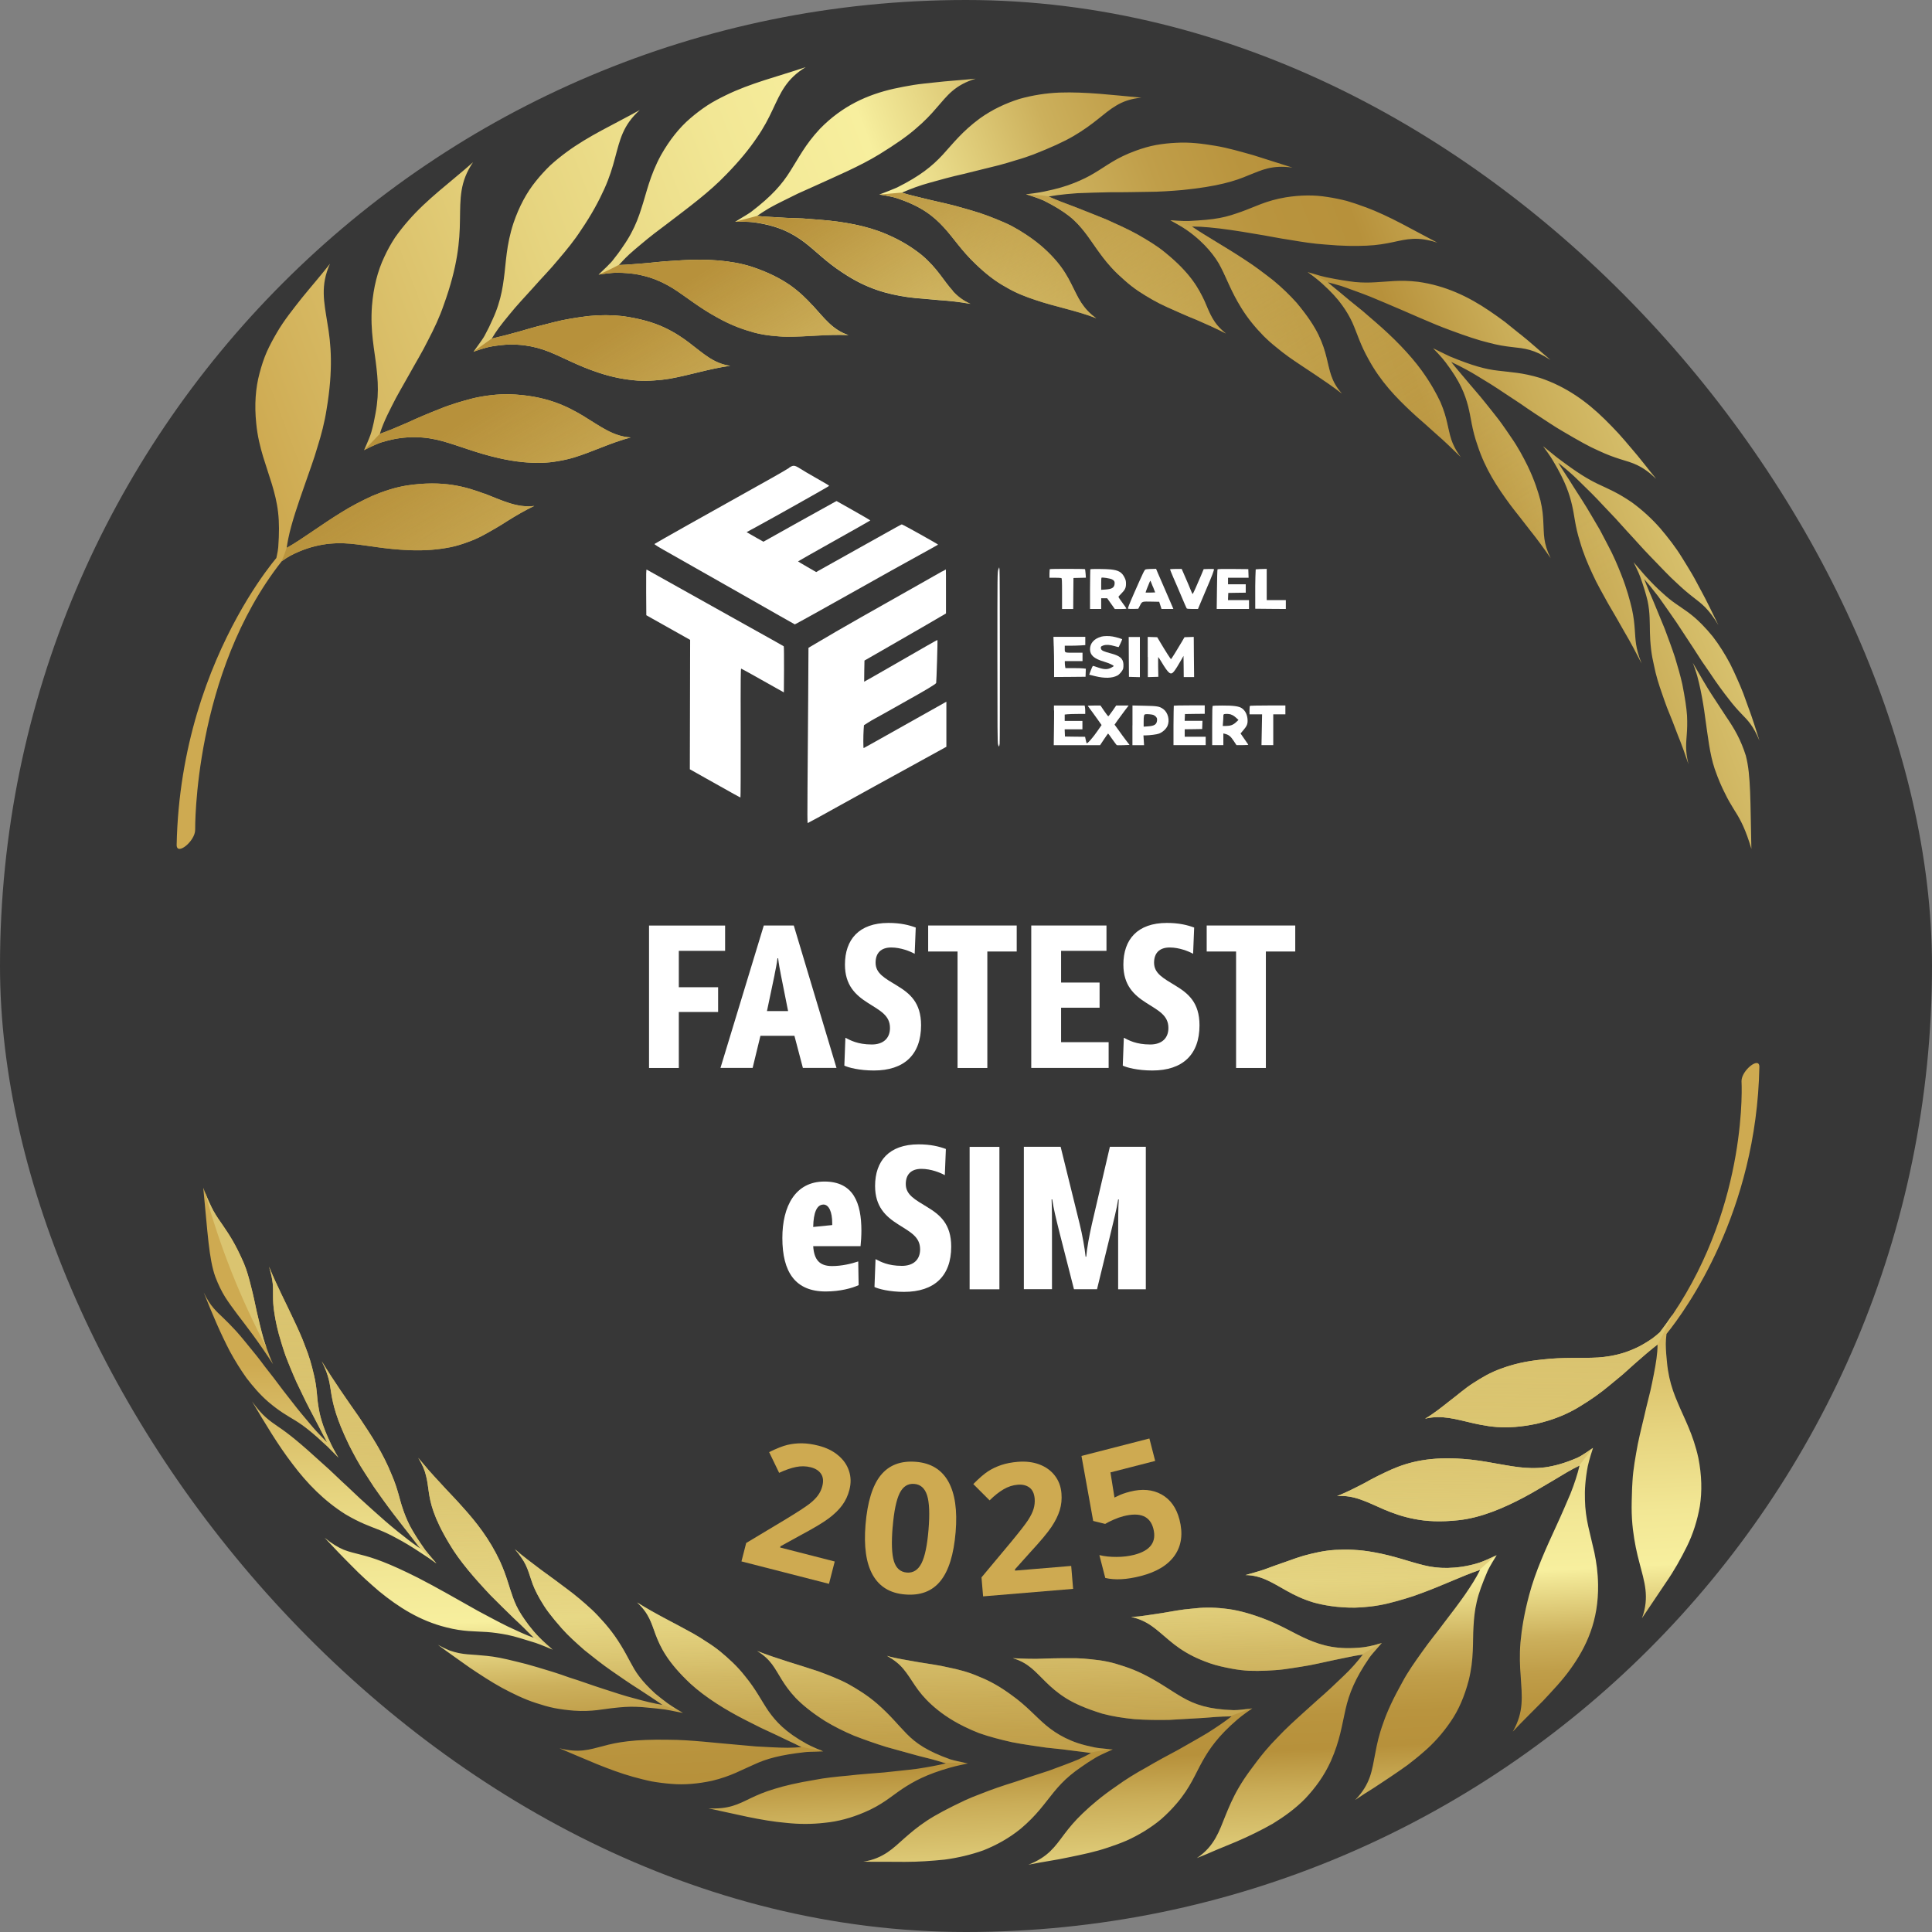 <?xml version="1.0" encoding="UTF-8"?>
<svg xmlns="http://www.w3.org/2000/svg" xmlns:xlink="http://www.w3.org/1999/xlink" viewBox="0 0 384 384">
  <rect x="0" y="0" width="384" height="384" fill="#808080" stroke="none"/>
  <defs>
    <style>
      .cls-1 {
        fill: url(#linear-gradient-2);
      }

      .cls-2 {
        fill: url(#Degradado_sin_nombre_95);
        mix-blend-mode: multiply;
      }

      .cls-3 {
        fill: url(#linear-gradient);
      }

      .cls-4 {
        isolation: isolate;
      }

      .cls-5 {
        fill: #373737;
      }

      .cls-6 {
        fill: #ceaa51;
      }

      .cls-7 {
        fill: #fff;
      }

      .cls-8 {
        fill: url(#Degradado_sin_nombre_97);
        mix-blend-mode: screen;
      }
    </style>
    <linearGradient id="linear-gradient" x1="202.95" y1="397.1" x2="196.54" y2="264.16" gradientUnits="userSpaceOnUse">
      <stop offset="0" stop-color="#f7ef9e"/>
      <stop offset=".07" stop-color="#f4ea99"/>
      <stop offset=".14" stop-color="#ebde8c"/>
      <stop offset=".21" stop-color="#ddc976"/>
      <stop offset=".29" stop-color="#caad58"/>
      <stop offset=".35" stop-color="#b7913b"/>
      <stop offset=".4" stop-color="#b9943e"/>
      <stop offset=".45" stop-color="#c09e49"/>
      <stop offset=".5" stop-color="#ccb05c"/>
      <stop offset=".54" stop-color="#ddc976"/>
      <stop offset=".59" stop-color="#f2e897"/>
      <stop offset=".6" stop-color="#f7ef9e"/>
      <stop offset=".68" stop-color="#f2e795"/>
      <stop offset=".8" stop-color="#e6d47f"/>
      <stop offset=".96" stop-color="#d3b35c"/>
      <stop offset="1" stop-color="#ceaa51"/>
    </linearGradient>
    <linearGradient id="Degradado_sin_nombre_97" data-name="Degradado sin nombre 97" x1="186.39" y1="261.9" x2="184.64" y2="368.62" gradientUnits="userSpaceOnUse">
      <stop offset="0" stop-color="#dac470"/>
      <stop offset=".1" stop-color="#dac470" stop-opacity=".96"/>
      <stop offset=".25" stop-color="#dac470" stop-opacity=".86"/>
      <stop offset=".43" stop-color="#dac470" stop-opacity=".69"/>
      <stop offset=".65" stop-color="#dac470" stop-opacity=".45"/>
      <stop offset=".89" stop-color="#dac470" stop-opacity=".15"/>
      <stop offset="1" stop-color="#dac470" stop-opacity="0"/>
    </linearGradient>
    <linearGradient id="linear-gradient-2" x1="392.44" y1="35.47" x2="76.31" y2="155.4" xlink:href="#linear-gradient"/>
    <linearGradient id="Degradado_sin_nombre_95" data-name="Degradado sin nombre 95" x1="228.51" y1="172.74" x2="150.2" y2="47.45" gradientUnits="userSpaceOnUse">
      <stop offset="0" stop-color="#dac470" stop-opacity="0"/>
      <stop offset=".11" stop-color="#d8c16d" stop-opacity=".05"/>
      <stop offset=".28" stop-color="#d4bb67" stop-opacity=".17"/>
      <stop offset=".49" stop-color="#ccb15c" stop-opacity=".37"/>
      <stop offset=".74" stop-color="#c3a24d" stop-opacity=".65"/>
      <stop offset="1" stop-color="#b7913b"/>
    </linearGradient>
  </defs>
  <g class="cls-4">
    <g id="TEXTS">
      <rect class="cls-5" x="0" y="0" width="384" height="384" rx="192" ry="192"/>
      <g>
        <g>
          <path class="cls-3" d="M52.97,267.86c-.22-.6-.42-1.21-.61-1.82-.5-1.75-.91-3.53-1.32-5.27-.37-1.74-.72-3.46-1.15-5.08-.4-1.63-.83-3.19-1.43-4.62-1.74-4-2.98-5.76-4.17-7.52-.6-.88-1.23-1.73-1.87-2.88-.53-1-1.1-2.21-1.72-3.8-.1-.26-.2-.53-.3-.81.88,8.92,1.11,14.16,2.41,17.75.6,1.56,1.22,2.83,1.95,4.01.74,1.16,1.55,2.24,2.44,3.44,1.81,2.38,4.02,5.18,7.07,9.88-.49-1.06-.92-2.17-1.31-3.28ZM66.68,288.69c-.34-.57-.69-1.27-.9-1.69-1.76-3.66-2.24-5.78-2.52-7.62-.3-1.82-.23-3.48-.87-6.15-.45-1.97-1-3.84-1.72-5.61-.65-1.8-1.44-3.51-2.26-5.24-1.6-3.45-3.41-6.88-4.94-10.63.43,1.41.63,2.42.73,3.3.09.88.07,1.64.07,2.55,0,.92.03,1.97.27,3.43.23,1.46.59,3.36,1.4,5.91.24.81.51,1.64.81,2.5.32.86.68,1.72,1.04,2.61.37.88.74,1.78,1.15,2.68.43.88.85,1.76,1.27,2.64.83,1.77,1.75,3.45,2.56,5.01.8,1.58,1.6,2.99,2.2,4.22l.03.06-.05-.05c-.29-.29-.6-.6-.92-.93-.74-.76-1.54-1.62-2.34-2.59-1.15-1.36-2.42-2.85-3.61-4.42-.61-.79-1.23-1.58-1.85-2.37-.6-.8-1.2-1.59-1.79-2.38-.6-.78-1.2-1.55-1.78-2.28-.56-.76-1.11-1.48-1.65-2.16-1.77-2.17-3.02-3.75-4.07-4.91-1.06-1.16-1.86-1.94-2.55-2.61-.7-.67-1.31-1.22-1.94-1.96-.64-.74-1.26-1.66-1.96-3.11,1.63,4.11,3.28,8.02,5.21,11.72,1,1.83,2.09,3.59,3.3,5.29,1.28,1.66,2.64,3.27,4.29,4.7,2.25,1.92,3.71,2.71,5.39,3.73,1.66,1.02,3.4,2.37,6.39,5.18.31.31.77.77,1.19,1.2.54.55,1.02,1.03,1.02,1.03h0c-.03-.06-.29-.5-.61-1.03ZM109.78,327.83c-.38-.33-1.92-1.68-2.59-2.39-1.65-1.68-2.7-3.2-3.53-4.46-.82-1.26-1.31-2.38-1.71-3.48-.8-2.18-1.21-4.19-2.58-7.2-2.05-4.37-4.64-7.7-7.5-10.85-1.4-1.6-2.92-3.1-4.37-4.72-.73-.81-1.49-1.58-2.21-2.42-.71-.84-1.43-1.69-2.16-2.55.87,1.4,1.3,2.51,1.55,3.56.27,1.03.36,2,.53,3.12.32,2.25.92,5.14,4.14,10.47,1.98,3.37,5.05,6.87,8.13,10.14,1.58,1.58,3.15,3.15,4.62,4.56,1.5,1.39,2.83,2.73,3.95,3.86l.05.05-.07-.02c-1.52-.53-3.23-1.35-5.12-2.23-1.86-.91-3.84-1.99-5.89-3.08-4.03-2.26-8.24-4.7-11.92-6.58-5.93-2.99-8.95-4-11.38-4.6-1.21-.32-2.28-.54-3.41-.99-1.11-.47-2.3-1.16-3.8-2.39.91.95,1.81,1.9,2.69,2.85.88.94,1.8,1.83,2.69,2.74,1.76,1.82,3.63,3.49,5.51,5.1,3.85,3.14,8.04,5.81,13.26,7.12,3.51.91,5.74.76,8.16.94,1.21.09,2.47.26,4.02.56,1.56.31,3.31.89,5.62,1.6,1.08.35,3.39,1.35,3.39,1.35h0s-.03-.04-.07-.07ZM163.39,347.97c-.24-.1-.62-.25-1.05-.41-.71-.31-1.55-.7-2.04-.97-4.24-2.33-6.1-4.44-7.55-6.47-1.44-2.1-2.44-4.25-4.65-6.94-1.61-2.06-3.3-3.56-5.01-4.98-.86-.69-1.73-1.3-2.63-1.86-.88-.59-1.77-1.15-2.68-1.66-3.64-2.04-7.43-3.83-11.15-6.18,2.41,2.22,2.82,4.09,3.71,6.48.92,2.37,2.26,5.33,6.94,9.71,2.95,2.69,6.95,5.19,11,7.24,1.02.51,2.02,1.01,3,1.51.99.46,1.96.92,2.9,1.35.93.44,1.82.88,2.68,1.28.81.37,1.57.74,2.26,1.1.03.02.07.03.1.05l.07.04h-.08c-.81.07-1.71.1-2.66.12-.94,0-1.95-.04-3-.09-1.05-.05-2.15-.11-3.27-.17-1.13-.11-2.28-.21-3.45-.31-4.69-.38-9.57-1.01-13.9-1.02-6.9-.13-10.36.5-13.1,1.27-2.73.69-4.72,1.41-8.65.42,5.04,2.11,9.73,4.3,14.68,5.69,1.24.33,2.47.66,3.73.91,1.27.22,2.55.38,3.85.48,2.59.22,5.31-.02,8.1-.62,3.8-.91,5.94-2.21,8.36-3.24,2.45-1.14,5.16-1.89,10.05-2.44.57-.07,1.49-.08,2.27-.1.72-.03,1.31-.05,1.41-.06-.04-.02-.12-.05-.25-.1ZM220.5,347.65c-.21,0-.46-.03-.72-.06-.79-.07-1.71-.17-2.28-.29-1.22-.25-2.29-.52-3.24-.83-.95-.31-1.79-.68-2.55-1.05-1.51-.75-2.68-1.57-3.74-2.44-2.13-1.78-3.89-3.91-6.91-6.06-2.24-1.65-4.35-2.84-6.4-3.64-2.06-.92-4.07-1.44-6.09-1.85-2.02-.48-4.04-.73-6.08-1.07-1.02-.18-2.05-.36-3.09-.55-1.03-.19-2.07-.39-3.11-.7,1.46.82,2.45,1.62,3.28,2.62.82.97,1.48,2.07,2.3,3.28.82,1.22,1.81,2.47,3.32,3.84,1.51,1.37,3.54,2.89,6.5,4.34.93.46,1.91.89,2.94,1.29,1.03.37,2.1.68,3.19.98,1.1.3,2.22.57,3.35.82,1.13.23,2.26.4,3.4.58,1.14.17,2.26.33,3.35.49,1.1.12,2.17.24,3.21.34,1.04.12,2.04.25,2.98.38.8.09,1.57.19,2.28.3.13.02.25.04.37.06l.08.02-.07.03c-.73.4-1.54.81-2.41,1.21-.88.36-1.82.74-2.82,1.11s-2.04.76-3.1,1.15c-1.09.35-2.2.72-3.32,1.08-1.13.37-2.27.76-3.43,1.15-1.15.35-2.3.73-3.44,1.12-1.13.38-2.26.83-3.35,1.25-1.09.4-2.16.84-3.18,1.31-3.26,1.55-5.68,2.81-7.55,4.05-1.88,1.24-3.23,2.42-4.41,3.45-1.17,1.04-2.18,2.01-3.41,2.83-1.22.8-2.68,1.51-4.75,1.83,1.4.04,2.78.02,4.16.02,1.37,0,2.72.02,4.06.02,2.69,0,5.34-.18,7.94-.45,2.61-.35,5.19-.95,7.72-1.85,2.54-1.02,5.03-2.36,7.41-4.3,3.23-2.72,4.73-5.03,6.57-7.27.93-1.13,1.93-2.23,3.26-3.34.66-.56,1.4-1.1,2.24-1.68.85-.61,1.79-1.22,2.87-1.86.5-.3,1.35-.7,2.06-1.02.65-.28,1.19-.54,1.29-.59-.06,0-.32,0-.7-.03ZM274.62,326.56s-.15.04-.32.09c-.25.07-.63.18-1.05.31-.77.2-1.7.38-2.29.45-5.05.56-8.14-.32-10.95-1.52-2.78-1.18-5.4-2.93-9.18-4.3-2.8-1.03-5.29-1.67-7.53-1.88-2.28-.27-4.37-.23-6.37.02-2.04.15-3.99.55-5.98.88-1,.16-2,.31-3.02.45-.51.07-1.02.14-1.53.21-.52.05-1.04.08-1.57.1,1.65.39,2.9.98,4.07,1.8,1.16.81,2.23,1.81,3.49,2.86,1.28,1.08,2.72,2.14,4.7,3.14.99.5,2.12.97,3.43,1.43,1.31.45,2.77.78,4.47,1.09,1.06.2,2.17.33,3.29.39,1.12.04,2.26.03,3.41-.02,1.15-.06,2.33-.12,3.48-.27,1.15-.16,2.3-.33,3.44-.52,2.3-.34,4.48-.89,6.54-1.32,2.01-.39,3.84-.84,5.48-1.06.05-.02.11-.02.16-.03h.08s-.05.05-.05.05c-1.01,1.33-2.31,2.83-3.86,4.28-1.54,1.48-3.23,3.09-5.04,4.65-.9.8-1.8,1.61-2.71,2.44-.9.84-1.82,1.62-2.71,2.48-.89.84-1.76,1.69-2.59,2.58-.84.86-1.64,1.71-2.39,2.61-1.2,1.42-2.2,2.79-3.08,3.98-.88,1.2-1.61,2.31-2.22,3.36-1.23,2.1-1.98,3.94-2.64,5.55-.65,1.62-1.19,3.1-1.99,4.5-.81,1.4-1.89,2.75-3.71,3.97.68-.28,1.34-.54,1.99-.81.66-.29,1.31-.56,1.95-.84,1.3-.54,2.58-1.06,3.85-1.59,2.53-1.08,4.96-2.27,7.29-3.59,2.31-1.42,4.51-3,6.47-5,1.94-2.07,3.72-4.42,5.09-7.45,1.83-4.13,2.2-7.17,2.92-10.3.71-3.1,1.87-6.08,4.77-10.29.34-.49.97-1.19,1.49-1.79s.94-1.08.94-1.08h0s0,0,0,0ZM316.91,308.64c-.43-1.84-.84-3.57-1.23-5.25-.37-1.69-.62-3.39-.66-5.31-.07-1.94.08-4.1.56-6.64.13-.59.37-1.52.61-2.28.24-.77.44-1.38.44-1.38h0s-.03,0-.09.06h-.02c-.19.14-.6.42-1.09.76-.66.44-1.45.95-2.03,1.19-2.41,1.04-4.44,1.59-6.28,1.85-1.88.24-3.59.17-5.27-.03-1.67-.2-3.32-.53-5.1-.83-1.81-.33-3.75-.65-5.94-.81-6.44-.47-10.65.52-14.33,2.14-1.82.83-3.59,1.69-5.29,2.67-1.75.91-3.52,1.81-5.43,2.58,3.4-.26,5.97,1.21,9.37,2.68,1.69.71,3.59,1.41,5.98,1.87,2.41.48,5.21.63,8.81.24,4.48-.49,8.96-2.41,13.08-4.6,2.06-1.09,3.96-2.3,5.82-3.36,1.8-1.08,3.44-2.1,5-2.84.02,0,.04-.02.06-.03l.07-.04-.02.08c-.39,1.65-1,3.55-1.8,5.55-.84,1.97-1.76,4.13-2.78,6.33-2.02,4.4-4.19,9.1-5.42,13.78-1.01,3.75-1.49,6.85-1.73,9.43-.21,2.6-.11,4.77.05,6.75.24,3.89.71,6.99-1.57,10.97,2.02-2.16,4.07-4.13,6.03-6.13,1.91-2.06,3.82-4.04,5.42-6.29,3.22-4.46,5.62-9.66,5.5-16.81-.04-2.42-.34-4.45-.72-6.29ZM84.47,308.01c-1.35-1.91-2.3-3.42-2.98-4.7-.66-1.31-1.08-2.38-1.42-3.4-.7-2-.96-3.88-2.2-6.75-1.72-4.32-4.08-7.88-6.49-11.49-2.49-3.56-5.03-7.17-7.43-11.11,1.5,2.99,1.57,4.42,1.9,6.46.35,2.04.88,4.72,3.56,10.25.87,1.69,1.85,3.58,3.06,5.41.6.93,1.21,1.87,1.82,2.81.64.93,1.3,1.83,1.95,2.75,2.61,3.63,5.37,6.95,7.24,9.47l.05.06-.07-.04c-.12-.08-.24-.16-.36-.25-1.22-.85-2.59-1.89-4.04-3.07-1.6-1.29-3.29-2.76-4.98-4.29-.85-.77-1.7-1.55-2.56-2.32-.84-.79-1.67-1.58-2.5-2.36-1.68-1.52-3.21-3.08-4.73-4.4-4.74-4.34-7.01-6.14-8.88-7.39-1.83-1.28-3.16-2.09-5.32-5.12,2.62,4.4,5.11,8.62,8.05,12.45,2.89,3.85,6.25,7.3,10.49,9.98,2.94,1.74,4.76,2.34,6.85,3.17,1.04.42,2.13.93,3.43,1.65,1.34.71,2.91,1.63,4.86,2.94.64.39,1.77,1.17,2.44,1.65.27.19.46.32.53.36-.18-.21-1.66-1.92-2.28-2.73ZM135.61,340.36s0,0-.02,0c-.22-.12-.6-.32-1.01-.58-.65-.41-1.42-.9-1.87-1.22-.96-.71-1.78-1.35-2.5-1.96-.7-.63-1.29-1.22-1.81-1.78-1.03-1.11-1.76-2.09-2.35-3.08-1.18-2.03-1.99-3.9-3.89-6.61-.71-.99-1.44-1.9-2.19-2.74-.76-.85-1.51-1.67-2.31-2.42-1.59-1.47-3.21-2.85-4.93-4.12-1.7-1.28-3.42-2.56-5.18-3.82-1.72-1.33-3.53-2.61-5.22-4.11.55.62.98,1.18,1.33,1.72.36.51.64,1,.87,1.49.46.97.72,1.91,1.09,2.99.35,1.1.86,2.27,1.75,3.81.45.77.98,1.64,1.69,2.58.71.94,1.56,1.97,2.6,3.15,1.29,1.47,2.88,2.88,4.55,4.35,1.72,1.38,3.53,2.82,5.38,4.1,1.85,1.28,3.67,2.55,5.4,3.63,1.71,1.11,3.27,2.15,4.58,3.04,0,0,.02,0,.03.02l.06.04h-.07c-1.6-.25-3.44-.7-5.45-1.26-2.03-.51-4.16-1.24-6.37-1.95-2.21-.7-4.43-1.54-6.64-2.22-2.16-.79-4.33-1.45-6.31-2.03-1.59-.48-2.99-.85-4.24-1.14-1.24-.3-2.29-.56-3.25-.74-1.89-.37-3.35-.45-4.58-.56-1.24-.09-2.32-.13-3.52-.37-.6-.12-1.23-.3-1.92-.54-.68-.28-1.42-.64-2.27-1.11,2.12,1.59,4.25,3.05,6.31,4.53,2.12,1.42,4.21,2.8,6.39,4,2.19,1.17,4.41,2.27,6.8,3.04,1.2.39,2.41.76,3.67,1.01,1.27.24,2.57.41,3.9.51,3.62.25,5.8-.34,8.19-.57,1.21-.13,2.5-.25,4.07-.2.79.02,1.64.08,2.6.19.96.08,2.03.19,3.22.35.56.08,1.46.27,2.21.42.67.13,1.23.24,1.35.26-.03-.03-.08-.06-.15-.09ZM192.43,350.51c-.06,0-.31-.06-.66-.13-.82-.18-2.18-.46-2.9-.69-4.6-1.64-6.82-3.2-8.63-5.04-1.79-1.82-3.19-3.65-5.86-5.99-1.96-1.69-3.91-2.9-5.85-3.98-1.95-1.03-3.92-1.76-5.9-2.5-3.98-1.33-8.03-2.43-12.15-4.04,2.81,1.69,3.54,3.54,4.89,5.68.67,1.08,1.48,2.27,2.79,3.67,1.32,1.35,3.14,2.87,5.87,4.6,1.7,1.03,3.65,2.02,5.72,2.89,2.09.81,4.28,1.58,6.44,2.25,2.2.61,4.34,1.2,6.32,1.75,1.82.43,3.5.88,4.96,1.34.16.04.3.09.45.14l.07.02-.07.02c-1.58.39-3.47.73-5.56,1.05-2.08.28-4.35.47-6.68.74-2.34.2-4.74.35-7.09.63-2.34.21-4.63.44-6.75.86-3.4.56-5.93,1.16-7.91,1.78-1.99.59-3.44,1.23-4.72,1.84-2.56,1.24-4.36,2.22-8.41,2.02,5.35,1.12,10.36,2.45,15.47,2.89,2.55.28,5.11.28,7.69-.02,2.58-.25,5.21-.95,7.84-2.08,3.56-1.49,5.43-3.26,7.62-4.71,2.19-1.44,4.73-2.85,9.42-4.17,1.11-.34,3.6-.84,3.6-.84h0ZM248.47,339.62c-.79.1-2.4.3-3.26.29-4.98-.15-7.72-1.12-10.18-2.53-2.44-1.4-4.53-3.01-7.94-4.7-1.25-.6-2.45-1.08-3.61-1.46-1.16-.39-2.28-.73-3.37-.95-1.1-.24-2.16-.36-3.21-.47-1.06-.13-2.09-.19-3.12-.22-2.06,0-4.11,0-6.17.08-2.06.11-4.17.02-6.3-.08,3.16.92,4.53,2.77,6.58,4.75,1.03,1.01,2.24,2.1,3.98,3.2,1.75,1.09,4.02,2.08,7.22,3.07,1.99.54,4.18.88,6.44,1.1,2.26.16,4.6.18,6.88.14,2.28-.12,4.53-.25,6.6-.38,1.94-.17,3.75-.3,5.35-.31h.4l-.06.05h0c-1.29,1.01-2.9,2.1-4.69,3.23-1.81,1.1-3.83,2.2-5.89,3.39-2.09,1.11-4.24,2.26-6.31,3.49-2.09,1.14-4.11,2.39-5.93,3.71-2.93,2-5.04,3.82-6.65,5.36-1.62,1.54-2.73,2.9-3.69,4.17-1.91,2.55-3.21,4.53-7.14,6.08,2.76-.57,5.47-.91,8.09-1.49,2.63-.54,5.22-1.07,7.71-1.92,1.25-.41,2.49-.86,3.7-1.38,1.21-.53,2.39-1.17,3.55-1.87,1.15-.72,2.28-1.49,3.36-2.41,1.08-.95,2.12-1.99,3.11-3.16,2.69-3.15,3.68-5.86,5.09-8.36,1.4-2.49,3.15-5.03,6.92-8.26.87-.79,2.98-2.23,2.98-2.23,0,0-.17.02-.45.06ZM297.15,309.26c-.67.32-2.26,1.06-3.14,1.34-2.4.77-4.46.99-6.22,1.04-1.79.02-3.29-.16-4.81-.54-3.03-.74-5.82-1.85-9.84-2.57-2.99-.56-5.46-.6-7.76-.48-2.29.14-4.3.63-6.27,1.16-.97.29-1.92.61-2.86.96-.95.32-1.91.66-2.85,1-.96.33-1.89.73-2.87,1.02-.99.31-1.98.59-3,.86,1.67.03,3.04.43,4.35,1.04,1.3.59,2.52,1.35,3.96,2.15,1.44.8,3.08,1.61,5.23,2.26,2.11.58,4.77,1.05,8.22,1.03,2.14-.06,4.42-.31,6.65-.86,1.11-.28,2.23-.58,3.35-.92,1.13-.33,2.23-.71,3.3-1.12,4.26-1.56,8.15-3.45,11.34-4.52l.18-.06.08-.03-.04.07c-.75,1.51-1.79,3.15-3,4.9-1.22,1.74-2.62,3.59-4.08,5.48-.71.97-1.46,1.93-2.21,2.88-.75.95-1.48,1.94-2.19,2.94-1.42,1.99-2.82,3.95-3.92,6.01-1.82,3.25-3.04,5.87-3.83,8.19-.82,2.25-1.24,4.15-1.56,5.9-.34,1.72-.57,3.3-1.1,4.81-.54,1.5-1.37,2.97-2.9,4.55,1.19-.81,2.39-1.58,3.57-2.31,1.18-.75,2.32-1.55,3.46-2.29,1.14-.77,2.26-1.53,3.35-2.32,1.08-.83,2.13-1.66,3.14-2.55,2.04-1.73,3.86-3.76,5.43-6.07,1.59-2.28,2.78-5.07,3.61-8.24,1.07-4.33.76-7.52.95-10.64.09-1.55.22-3.18.64-4.94.4-1.79,1.12-3.68,2.12-6.04.45-1.04,1.71-3.02,1.85-3.25h0s-.12.05-.32.15ZM333.49,278.86c-.7-1.61-1.3-3.25-1.71-5.13-.2-.94-.36-1.94-.46-3.03-.12-1.09-.22-2.29-.23-3.59,0-.52.05-1.28.14-1.98,3.95-4.9,17.9-24.19,18.46-53.1,0-2.11-3.55.72-3.55,2.84,0,0,1.42,24.01-13.66,46.38-.81,1.19-1.67,2.38-2.57,3.56-.46.41-.94.83-1.3,1.08-1.07.74-2.06,1.35-3.02,1.83-.99.48-1.92.85-2.82,1.14-1.8.57-3.46.83-5.13.95-3.38.2-6.81-.1-11.14.41-3.28.32-5.82.95-8.02,1.76-2.25.78-3.99,1.84-5.68,2.93-1.7,1.08-3.12,2.38-4.7,3.56-1.54,1.21-3.07,2.46-4.86,3.51,3.37-.81,6.09.11,9.71.93,1.81.4,3.86.79,6.24.78,1.2,0,2.51-.09,3.96-.3.73-.11,1.49-.24,2.29-.41.77-.19,1.59-.4,2.45-.67,2.13-.67,4.29-1.62,6.24-2.85,2-1.21,3.96-2.58,5.73-4.07.9-.75,1.79-1.48,2.65-2.19.83-.75,1.64-1.48,2.43-2.18,1.58-1.41,3.1-2.69,4.44-3.74l.07-.05v.06s0,.02,0,.02c0,1.72-.32,3.66-.73,5.78-.21,1.05-.42,2.17-.68,3.29-.28,1.12-.56,2.26-.85,3.44-.53,2.38-1.17,4.77-1.67,7.23-.45,2.47-.91,4.89-1.05,7.32-.07.96-.1,1.9-.12,2.78-.03.88-.05,1.7-.05,2.49,0,1.58.1,3.01.25,4.32.32,2.63.78,4.71,1.29,6.61.97,3.79,2.08,6.8.51,11.07,1.69-2.51,3.24-4.82,4.79-7.13,1.59-2.29,2.94-4.71,4.16-7.17,1.21-2.46,2.06-5.14,2.56-7.99.45-2.89.39-6.07-.29-9.54-1.04-4.75-2.77-7.79-4.09-10.97Z"/>
          <path class="cls-8" d="M52.36,266.04c.19.61.39,1.22.61,1.82-5.18-9.76-9.3-20.13-12.26-30.99.62,1.59,1.19,2.8,1.72,3.8.64,1.15,1.27,2.01,1.87,2.88,1.19,1.76,2.43,3.52,4.17,7.52.6,1.43,1.03,2.98,1.43,4.62.43,1.62.78,3.34,1.15,5.08.41,1.73.82,3.51,1.32,5.27ZM65.78,287c-1.76-3.66-2.24-5.78-2.52-7.62-.3-1.82-.23-3.48-.87-6.15-.45-1.97-1-3.84-1.72-5.61-.65-1.8-1.44-3.51-2.26-5.24-1.6-3.45-3.41-6.88-4.94-10.63.43,1.41.63,2.42.73,3.3.09.88.07,1.64.07,2.55,0,.92.03,1.97.27,3.43.23,1.46.59,3.36,1.4,5.91.24.81.51,1.64.81,2.5.32.86.68,1.72,1.04,2.61.37.88.74,1.78,1.15,2.68.43.88.85,1.76,1.27,2.64.83,1.77,1.75,3.45,2.56,5.01.8,1.58,2.23,4.28,2.23,4.28l2.29,3.08h0c-.03-.06-.29-.5-.61-1.03-.34-.57-.69-1.27-.9-1.69ZM81.49,303.32c-.66-1.31-1.08-2.38-1.42-3.4-.7-2-.96-3.88-2.2-6.75-1.72-4.32-4.08-7.88-6.49-11.49-2.49-3.56-5.03-7.17-7.43-11.11,1.5,2.99,1.57,4.42,1.9,6.46.35,2.04.88,4.72,3.56,10.25.87,1.69,1.85,3.58,3.06,5.41.6.93,1.21,1.87,1.82,2.81.64.93,1.3,1.83,1.95,2.75,2.61,3.63,5.37,6.95,7.24,9.47l.05.06s1.64,1.65,2.7,2.61c.27.19.46.32.53.36-.18-.21-1.66-1.92-2.28-2.73-1.35-1.91-2.3-3.42-2.98-4.7ZM107.19,325.44c-1.65-1.68-2.7-3.2-3.53-4.46-.82-1.26-1.31-2.38-1.71-3.48-.8-2.18-1.21-4.19-2.58-7.2-2.05-4.37-4.64-7.7-7.5-10.85-1.4-1.6-2.92-3.1-4.37-4.72-.73-.81-1.49-1.58-2.21-2.42-.71-.84-1.43-1.69-2.16-2.55.87,1.4,1.3,2.51,1.55,3.56.27,1.03.36,2,.53,3.12.32,2.25.92,5.14,4.14,10.47,1.98,3.37,5.05,6.87,8.13,10.14,1.58,1.58,3.15,3.15,4.62,4.56,1.5,1.39,2.83,2.73,3.95,3.86l.05.05c1.21.79,2.44,1.55,3.68,2.29-.38-.33-1.92-1.68-2.59-2.39ZM132.71,338.55c-.96-.71-1.78-1.35-2.5-1.96-.7-.63-1.29-1.22-1.81-1.78-1.03-1.11-1.76-2.09-2.35-3.08-1.18-2.03-1.99-3.9-3.89-6.61-.71-.99-1.44-1.9-2.19-2.74-.76-.85-1.51-1.67-2.31-2.42-1.59-1.47-3.21-2.85-4.93-4.12-1.7-1.28-3.42-2.56-5.18-3.82-1.72-1.33-3.53-2.61-5.22-4.11.55.62.98,1.18,1.33,1.72.36.51.64,1,.87,1.49.46.97.72,1.91,1.09,2.99.35,1.1.86,2.27,1.75,3.81.45.77.98,1.64,1.69,2.58.71.94,1.56,1.97,2.6,3.15,1.29,1.47,2.88,2.88,4.55,4.35,1.72,1.38,3.53,2.82,5.38,4.1,1.85,1.28,3.67,2.55,5.4,3.63,1.71,1.11,3.27,2.15,4.58,3.04,1.33.54,2.67,1.07,4.02,1.58-.22-.12-.6-.32-1.01-.58-.65-.41-1.42-.9-1.87-1.22ZM160.3,346.58c-4.24-2.33-6.1-4.44-7.55-6.47-1.44-2.1-2.44-4.25-4.65-6.94-1.61-2.06-3.3-3.56-5.01-4.98-.86-.69-1.73-1.3-2.63-1.86-.88-.59-1.77-1.15-2.68-1.66-3.64-2.04-7.43-3.83-11.15-6.18,2.41,2.22,2.82,4.09,3.71,6.48.92,2.37,2.26,5.33,6.94,9.71,2.95,2.69,6.95,5.19,11,7.24,1.02.51,2.02,1.01,3,1.51.99.46,1.96.92,2.9,1.35.93.44,1.82.88,2.68,1.28.81.37,1.57.74,2.26,1.1,1.42.3,2.84.57,4.27.83-.24-.1-.62-.25-1.05-.41-.71-.31-1.55-.7-2.04-.97ZM180.24,344.65c-1.79-1.82-3.19-3.65-5.86-5.99-1.96-1.69-3.91-2.9-5.85-3.98-1.95-1.03-3.92-1.76-5.9-2.5-3.98-1.33-8.03-2.43-12.15-4.04,2.81,1.69,3.54,3.54,4.89,5.68.67,1.08,1.48,2.27,2.79,3.67,1.32,1.35,3.14,2.87,5.87,4.6,1.7,1.03,3.65,2.02,5.72,2.89,2.09.81,4.28,1.58,6.44,2.25,2.2.61,4.34,1.2,6.32,1.75,1.82.43,3.5.88,4.96,1.34,1.2.03,2.4.04,3.6.04h.7c-.82-.18-2.18-.46-2.9-.69-4.6-1.64-6.82-3.2-8.63-5.04ZM217.5,347.3c-1.22-.25-2.29-.52-3.24-.83-.95-.31-1.79-.68-2.55-1.05-1.51-.75-2.68-1.57-3.74-2.44-2.13-1.78-3.89-3.91-6.91-6.06-2.24-1.65-4.35-2.84-6.4-3.64-2.06-.92-4.07-1.44-6.09-1.85-2.02-.48-4.04-.73-6.08-1.07-1.02-.18-2.05-.36-3.09-.55-1.03-.19-2.07-.39-3.11-.7,1.46.82,2.45,1.62,3.28,2.62.82.97,1.48,2.07,2.3,3.28.82,1.22,1.81,2.47,3.32,3.84,1.51,1.37,3.54,2.89,6.5,4.34.93.46,1.91.89,2.94,1.29,1.03.37,2.1.68,3.19.98,1.1.3,2.22.57,3.35.82,1.13.23,2.26.4,3.4.58,1.14.17,2.26.33,3.35.49,1.1.12,2.17.24,3.21.34,1.04.12,2.04.25,2.98.38.8.09,1.57.19,2.28.3,1.38-.22,2.75-.46,4.12-.72-.21,0-.46-.03-.72-.06-.79-.07-1.71-.17-2.28-.29ZM235.03,337.38c-2.44-1.4-4.53-3.01-7.94-4.7-1.25-.6-2.45-1.08-3.61-1.46-1.16-.39-2.28-.73-3.37-.95-1.1-.24-2.16-.36-3.21-.47-1.06-.13-2.09-.19-3.12-.22-2.06,0-4.11,0-6.17.08-2.06.11-4.17.02-6.3-.08,3.16.92,4.53,2.77,6.58,4.75,1.03,1.01,2.24,2.1,3.98,3.2,1.75,1.09,4.02,2.08,7.22,3.07,1.99.54,4.18.88,6.44,1.1,2.26.16,4.6.18,6.88.14,2.28-.12,4.53-.25,6.6-.38,1.94-.17,3.75-.3,5.35-.31,1.38-.49,2.74-1,4.1-1.54-.79.1-2.4.3-3.26.29-4.98-.15-7.72-1.12-10.18-2.53ZM270.96,327.41c-5.05.56-8.14-.32-10.95-1.52-2.78-1.18-5.4-2.93-9.18-4.3-2.8-1.03-5.29-1.67-7.53-1.88-2.28-.27-4.37-.23-6.37.02-2.04.15-3.99.55-5.98.88-1,.16-2,.31-3.02.45-.51.07-1.02.14-1.53.21-.52.05-1.04.08-1.57.1,1.65.39,2.9.98,4.07,1.8,1.16.81,2.23,1.81,3.49,2.86,1.28,1.08,2.72,2.14,4.7,3.14.99.5,2.12.97,3.43,1.43,1.31.45,2.77.78,4.47,1.09,1.06.2,2.17.33,3.29.39,1.12.04,2.26.03,3.41-.02,1.15-.06,2.33-.12,3.48-.27,1.15-.16,2.3-.33,3.44-.52,2.3-.34,4.48-.89,6.54-1.32,2.01-.39,3.84-.84,5.48-1.06,1.25-.74,2.48-1.49,3.7-2.24-.25.07-.63.18-1.05.31-.77.2-1.7.38-2.29.45ZM287.79,311.65c-1.79.02-3.29-.16-4.81-.54-3.03-.74-5.82-1.85-9.84-2.57-2.99-.56-5.46-.6-7.76-.48-2.29.14-4.3.63-6.27,1.16-.97.29-1.92.61-2.86.96-.95.32-1.91.66-2.85,1-.96.33-1.89.73-2.87,1.02-.99.31-1.98.59-3,.86,1.67.03,3.04.43,4.35,1.04,1.3.59,2.52,1.35,3.96,2.15,1.44.8,3.08,1.61,5.23,2.26,2.11.58,4.77,1.05,8.22,1.03,2.14-.06,4.42-.31,6.65-.86,1.11-.28,2.23-.58,3.35-.92,1.13-.33,2.23-.71,3.3-1.12,4.26-1.56,8.15-3.45,11.34-4.52,1.09-.94,2.16-1.9,3.23-2.87-.67.32-2.26,1.06-3.14,1.34-2.4.77-4.46.99-6.22,1.04ZM313.4,289.79c-2.41,1.04-4.44,1.59-6.28,1.85-1.88.24-3.59.17-5.27-.03-1.67-.2-3.32-.53-5.1-.83-1.81-.33-3.75-.65-5.94-.81-6.44-.47-10.65.52-14.33,2.14-1.82.83-3.59,1.69-5.29,2.67-1.75.91-3.52,1.81-5.43,2.58,3.4-.26,5.97,1.21,9.37,2.68,1.69.71,3.59,1.41,5.98,1.87,2.41.48,5.21.63,8.81.24,4.48-.49,8.96-2.41,13.08-4.6,2.06-1.09,3.96-2.3,5.82-3.36,1.8-1.08,3.44-2.1,5-2.84.91-1.15,1.81-2.31,2.69-3.49-.19.13-.6.41-1.09.75-.66.44-1.45.95-2.03,1.19ZM328.62,265.89c-1.07.74-2.06,1.35-3.02,1.83-.99.48-1.92.85-2.82,1.14-1.8.57-3.46.83-5.13.95-3.38.2-6.81-.1-11.14.41-3.28.32-5.82.95-8.02,1.76-2.25.78-3.99,1.84-5.68,2.93-1.7,1.08-3.12,2.38-4.7,3.56-1.54,1.21-3.07,2.46-4.86,3.51,3.37-.81,6.09.11,9.71.93,1.81.4,3.86.79,6.24.78,1.2,0,2.51-.09,3.96-.3.73-.11,1.49-.24,2.29-.41.77-.19,1.59-.4,2.45-.67,2.13-.67,4.29-1.62,6.24-2.85,2-1.21,3.96-2.58,5.73-4.07.9-.75,1.79-1.48,2.65-2.19.83-.75,1.64-1.48,2.43-2.18,1.58-1.41,3.1-2.69,4.44-3.74l.07-.05v.06c1.05-2,2.05-4.02,3.02-6.07-.81,1.19-1.67,2.38-2.57,3.56-.46.41-.94.83-1.3,1.08Z"/>
        </g>
        <g>
          <path class="cls-1" d="M347.02,150.26c-1.03-3.26-2.26-5.38-4-7.92-.85-1.29-1.78-2.72-2.86-4.37-1.1-1.7-2.25-3.73-3.7-6.22.28.7.52,1.42.74,2.14.05.17.1.33.15.5.25.9.45,1.82.65,2.74.38,1.84.69,3.69.92,5.52.53,3.64.88,7.15,1.89,10.17.73,2.11,1.41,3.63,2.04,4.86.59,1.24,1.16,2.18,1.73,3.11,1.05,1.64,2.03,3.29,3.1,6.57.14.43.28.87.42,1.36-.22-9.26-.08-14.66-1.09-18.47ZM347.59,140.85c-.37-1.03-.74-2.05-1.11-3.07-.38-1.01-.83-2-1.26-2.98s-.89-1.95-1.36-2.89c-.5-.95-1.04-1.86-1.61-2.77-.57-.91-1.18-1.79-1.84-2.64-.68-.84-1.42-1.67-2.2-2.46-2.11-2.14-3.66-2.98-5.28-4.14-.82-.57-1.63-1.24-2.61-2.14-.91-.8-1.93-1.82-3.16-3.16-.12-.14-.25-.27-.38-.42-.65-.76-2.09-2.43-2.09-2.43,0,0,.24.5.53,1.1.3.61.63,1.34.79,1.81.71,1.97,1.16,3.5,1.46,4.77.27,1.29.36,2.34.4,3.31.1,1.94-.03,3.61.31,6.44.13,1.04.32,2.04.55,3.02.2,1,.43,1.96.71,2.9.27.94.59,1.86.91,2.78.31.93.64,1.84.98,2.76.36.91.72,1.81,1.1,2.73.35.92.7,1.84,1.06,2.77.76,1.85,1.44,3.77,2.1,5.74-.7-2.94-.43-4.23-.32-6.09.07-.94.11-2.02.04-3.56-.1-1.53-.4-3.48-.93-6.2-.37-1.68-.9-3.5-1.47-5.39-.61-1.86-1.33-3.77-2.03-5.65-.76-1.85-1.51-3.66-2.2-5.34-.7-1.68-1.38-3.19-1.87-4.51l-.03-.06.04.05c.72.83,1.54,1.82,2.38,2.92.24.29.47.59.69.91,1.05,1.49,2.2,3.1,3.35,4.79,1.12,1.7,2.25,3.43,3.36,5.11,1.07,1.71,2.15,3.33,3.19,4.79,1.57,2.37,2.83,4.04,3.82,5.3.97,1.27,1.74,2.12,2.43,2.84,1.4,1.45,2.4,2.39,3.67,5.44-.7-2.17-1.34-4.3-2.11-6.36ZM324.18,89.03c-.84-.99-1.66-1.97-2.52-2.91-.87-.94-1.76-1.85-2.66-2.74-3.6-3.55-7.72-6.53-12.89-8.26-3.58-1.08-5.81-1.12-8.3-1.44-2.5-.27-5.13-.97-9.64-2.84-.02-.01-.03-.01-.05-.02-.53-.23-1.3-.65-1.99-.97-.64-.32-1.17-.58-1.27-.62h-.01s0,0,0,0c0,0,.44.46.98,1.02.54.56,1.13,1.28,1.48,1.74,2.94,3.85,3.88,6.41,4.49,8.72.6,2.32.73,4.57,1.86,7.76,1.56,4.8,3.95,8.37,6.52,11.87.65.87,1.32,1.72,2,2.57.66.86,1.33,1.73,2.02,2.6,1.38,1.71,2.69,3.54,4,5.42-1.5-3.02-1.31-4.77-1.45-7.12-.05-1.19-.15-2.55-.58-4.35-.47-1.75-1.17-4.01-2.56-6.89-.89-1.79-1.93-3.74-3.22-5.58-.63-.94-1.28-1.88-1.95-2.82-.67-.94-1.41-1.83-2.12-2.74-.71-.88-1.42-1.79-2.13-2.64-.72-.84-1.43-1.67-2.1-2.46-1.33-1.61-2.6-3.04-3.61-4.32l-.05-.06.07.03c.91.42,1.9.91,2.95,1.49.66.35,1.35.75,2.05,1.18.9.55,1.84,1.11,2.8,1.71.96.59,1.91,1.25,2.89,1.89.97.66,1.98,1.29,2.97,1.96.97.68,1.95,1.35,2.94,2,1.98,1.27,3.83,2.57,5.68,3.62,2.91,1.71,5.07,2.94,6.9,3.73,1.78.84,3.15,1.32,4.38,1.71,2.47.75,4.27,1.18,7.12,3.91-1.71-2.08-3.29-4.19-4.99-6.14ZM271.36,41.17c-1.22-.46-2.44-.88-3.69-1.24-1.26-.32-2.54-.59-3.85-.78-2.59-.43-5.37-.39-8.27.07-3.93.65-6.26,1.96-8.82,2.86-1.28.45-2.66.94-4.3,1.24-1.66.32-3.6.47-6.1.6h-.03c-1.14.05-3.5-.14-3.69-.15.13.07,2.29,1.24,3.2,1.89,2.02,1.4,3.41,2.77,4.49,4,1.07,1.25,1.82,2.35,2.42,3.56,1.21,2.39,2.02,4.73,3.92,7.83,1.41,2.31,2.93,4.08,4.5,5.7.79.79,1.6,1.51,2.44,2.18.83.69,1.66,1.35,2.53,1.97,3.45,2.43,7.08,4.6,10.6,7.32-2.22-2.48-2.39-4.58-3.05-7.14-.32-1.31-.75-2.76-1.61-4.54-.87-1.78-2.2-3.8-4.32-6.34-1.35-1.52-2.96-3.07-4.71-4.51-1.79-1.38-3.66-2.83-5.6-4.06-3.83-2.54-7.71-4.68-10.44-6.55l-.07-.04h.08s.08-.01.08-.01c.99,0,2.09.06,3.26.17,2.72.24,5.85.72,9.08,1.28,2.36.36,4.72.88,7.1,1.22,2.36.4,4.65.76,6.85.9,3.47.32,6.15.33,8.28.23,2.12-.09,3.73-.39,5.17-.69,2.88-.62,4.94-1.18,8.87.09-4.91-2.56-9.44-5.25-14.31-7.07ZM210.58,18.4c-2.67.11-5.32.52-7.96,1.26-2.66.85-5.29,2.03-7.9,3.9-3.51,2.6-5.25,4.91-7.34,7.19-2.08,2.25-4.5,4.23-9.07,6.51-.15.07-.33.15-.52.22-1.19.51-3.01,1.18-3.01,1.18h0s2.56.37,3.68.8c4.77,1.6,7.16,3.58,9.13,5.73,1.95,2.11,3.5,4.62,6.31,7.28,2.07,2,4.05,3.52,6.03,4.59,1.97,1.18,3.94,1.93,5.91,2.58,3.93,1.34,7.99,2.05,12.05,3.61-1.38-.97-2.27-2.01-3.01-3.12-.72-1.12-1.27-2.36-1.97-3.73-.69-1.38-1.55-2.88-2.91-4.48-1.37-1.61-3.26-3.46-6.09-5.31-.88-.59-1.82-1.15-2.81-1.68-.99-.51-2.03-.95-3.09-1.38-1.06-.43-2.16-.85-3.28-1.22-1.11-.35-2.22-.68-3.34-.99-2.23-.67-4.44-1.11-6.5-1.6-2.06-.53-3.95-.91-5.56-1.42l-.08-.02.07-.03c.79-.34,1.65-.7,2.59-1.04.9-.32,1.86-.64,2.87-.91,2.07-.58,4.33-1.21,6.68-1.73,2.3-.57,4.68-1.17,7.11-1.76,1.18-.31,2.35-.67,3.48-1.02,1.15-.32,2.25-.7,3.33-1.1,3.43-1.35,5.98-2.49,8-3.67,2.03-1.19,3.49-2.29,4.78-3.31,1.29-1.03,2.41-1.99,3.72-2.76,1.32-.79,2.85-1.35,4.97-1.56-5.64-.51-10.97-1.19-16.29-1.01ZM161.51,60.71c-1.17-1.28-2.52-2.63-4.42-3.99-1.89-1.31-4.32-2.59-7.7-3.71-4.19-1.33-9.09-1.56-13.75-1.29-1.18.07-2.33.15-3.45.22-1.14.08-2.22.23-3.29.32-1.05.1-2.08.19-3.06.25-.97.07-1.89.15-2.75.16h-.08s.05-.05.05-.05c.54-.59,1.12-1.23,1.78-1.84.05-.06.11-.11.17-.17.73-.67,1.53-1.34,2.37-2.04.85-.7,1.72-1.45,2.65-2.15.94-.71,1.89-1.43,2.87-2.17,3.9-2.99,8.09-6.05,11.43-9.55,2.69-2.75,4.61-5.13,6.04-7.25,1.45-2.07,2.39-3.92,3.19-5.63,1.62-3.43,2.7-6.1,6.56-8.47-5.56,1.87-10.92,3.16-15.88,5.59-1.23.6-2.45,1.23-3.62,1.99-1.17.77-2.3,1.62-3.4,2.57-2.19,1.86-4.15,4.34-5.85,7.34-2.25,4.14-2.86,7.49-3.91,10.64-.51,1.62-1.11,3.21-2.02,4.89-.44.83-.97,1.69-1.6,2.59-.61.93-1.32,1.89-2.15,2.91-.14.18-.33.37-.54.59h-.01c-.34.37-.74.76-1.12,1.11-.56.53-1,.96-1.05,1.02.1-.02.7-.14,1.44-.22.81-.09,1.76-.19,2.36-.18,1.3.03,2.45.12,3.5.27,1.05.18,2.02.42,2.88.69,1.76.56,3.19,1.29,4.56,2.12,2.74,1.74,5.17,3.82,8.88,5.84,2.75,1.55,5.14,2.39,7.41,3.01,1.13.29,2.21.48,3.28.59,1.05.1,2.1.21,3.12.22,4.06.01,8.02-.52,12.24-.33-3.2-1.07-4.81-3.4-7.12-5.91ZM116.08,82.76c-3.33-1.99-7.49-4.16-14.9-4.4-2.28-.03-4.66.25-7,.77-2.28.58-4.65,1.27-6.82,2.17-2.19.86-4.35,1.76-6.29,2.67-1.97.87-3.85,1.64-5.5,2.24l-.08.03.03-.08c.18-.6.4-1.22.66-1.84.48-1.18,1.07-2.39,1.74-3.7.99-2.02,2.23-4.06,3.45-6.26,1.21-2.21,2.55-4.37,3.7-6.71,1.2-2.29,2.3-4.62,3.13-7.05,2.77-7.64,3.18-12.67,3.22-16.9.08-4.21-.08-7.53,2.6-11.45-4.53,4.01-9.12,7.3-12.85,11.59-.94,1.07-1.82,2.19-2.65,3.36-.8,1.22-1.52,2.51-2.15,3.89-1.3,2.74-2.14,5.98-2.44,9.72-.38,5.08.53,8.79.91,12.42.21,1.82.34,3.69.21,5.72-.07,1.01-.2,2.07-.41,3.2-.2,1.13-.45,2.37-.82,3.68-.1.4-.3.91-.51,1.43-.11.29-.24.59-.36.86-.33.76-.59,1.36-.59,1.36h0s.58-.32,1.32-.67c.74-.35,1.63-.74,2.23-.92,1.28-.37,2.44-.66,3.56-.8,1.11-.15,2.14-.21,3.12-.19,1.95.03,3.66.32,5.37.79,3.43.96,6.7,2.36,11.18,3.37,3.32.76,6,.98,8.44.94,1.2-.03,2.31-.16,3.36-.35,1.07-.17,2.09-.41,3.06-.69,3.87-1.18,7.33-2.95,11.35-4.01-3.47-.21-5.97-2.17-9.29-4.19ZM338.08,117.36c-.6-1.11-1.17-2.24-1.8-3.31-.64-1.07-1.28-2.13-1.94-3.18-1.29-2.11-2.81-4.05-4.4-5.92-1.62-1.84-3.47-3.54-5.52-5.05-2.88-1.98-4.7-2.7-6.79-3.69-2-.95-4.1-2.23-7.69-4.93-.13-.09-.27-.2-.41-.3-.85-.68-2.61-2.11-2.83-2.29.17.23,1.54,2.07,2.05,3.01,2.45,4.11,3.21,6.56,3.71,8.72.51,2.14.58,4.13,1.56,7.2.66,2.31,1.54,4.4,2.49,6.43.91,2.05,2.05,3.94,3.1,5.89.55.97,1.11,1.93,1.68,2.88.56.98,1.12,1.96,1.68,2.95,1.16,1.95,2.23,4,3.31,6.1-1.27-3.19-1.19-4.68-1.36-6.81-.08-1.07-.19-2.32-.56-4.03-.41-1.69-.97-3.91-2.13-6.84-.72-1.82-1.57-3.84-2.64-5.82-.53-1-1.06-2.01-1.59-3.03-.57-1-1.17-1.99-1.75-2.98-1.15-1.99-2.39-3.85-3.5-5.6-1.09-1.78-2.18-3.34-3.01-4.73l-.04-.06.06.05c.94.75,2,1.63,3.1,2.64l.03.03c.36.33.71.68,1.07,1.03,1.51,1.46,3.13,3.05,4.71,4.77.8.84,1.6,1.7,2.42,2.55.79.87,1.57,1.75,2.35,2.6,1.59,1.69,3.04,3.38,4.47,4.84,2.29,2.36,3.9,4.1,5.29,5.34,1.34,1.27,2.34,2.11,3.26,2.82,1.82,1.41,3.12,2.32,5.08,5.59-1.17-2.35-2.25-4.68-3.47-6.9ZM302.13,66.41c-1-.81-2-1.61-3-2.42-1.02-.76-2.06-1.5-3.11-2.21-4.18-2.84-8.76-5.02-14.17-5.77-3.69-.44-5.92-.02-8.41.09-1.25.08-2.56.1-4.15-.05-1.51-.18-3.3-.45-5.55-.92-.09-.02-.2-.04-.29-.06-.56-.11-1.45-.37-2.19-.6-.75-.21-1.36-.39-1.36-.39,0,0,.53.35,1.15.83.62.48,1.33,1.06,1.76,1.45,1.79,1.62,3.05,3,3.96,4.29.92,1.26,1.53,2.37,2.04,3.46.98,2.22,1.55,4.35,3.21,7.3,2.41,4.42,5.38,7.5,8.55,10.47.79.74,1.6,1.46,2.43,2.17.81.72,1.62,1.46,2.44,2.19,1.67,1.44,3.28,3.01,4.91,4.61-2.03-2.69-2.14-4.46-2.7-6.74-.26-1.17-.62-2.47-1.34-4.17-.78-1.64-1.88-3.72-3.76-6.32-2.35-3.23-5.7-6.63-9.17-9.61-.87-.76-1.73-1.5-2.57-2.22-.86-.7-1.69-1.37-2.51-2.03-.81-.66-1.57-1.29-2.29-1.91-.73-.59-1.42-1.15-2.04-1.69l-.05-.05.07.02c.8.2,1.65.43,2.55.7.34.11.69.24,1.04.36.58.2,1.18.42,1.79.65.99.36,2.03.74,3.07,1.16,1.04.44,2.11.88,3.19,1.34,4.33,1.8,8.78,3.9,12.75,5.34,3.16,1.17,5.53,1.96,7.46,2.42,1.89.51,3.34.73,4.62.87,2.57.29,4.4.41,7.71,2.57-2.07-1.74-3.99-3.53-6.03-5.14ZM249.17,30.86c-2.55-.7-5.04-1.46-7.61-1.88-2.56-.43-5.12-.76-7.77-.6-1.32.06-2.66.2-4.01.44-1.34.24-2.73.66-4.11,1.16-1.87.69-3.31,1.41-4.59,2.18-1.28.77-2.38,1.54-3.57,2.24-1.18.72-2.43,1.33-4,1.96-1.58.64-3.46,1.2-5.89,1.69-.01,0-.02,0-.03.01-1.11.25-3.45.54-3.66.56.21.06,2.5.78,3.49,1.24,2.22,1.1,3.84,2.13,5.13,3.13,1.27,1.01,2.19,2.07,3.01,3.11.82,1.04,1.52,2.11,2.33,3.25.81,1.13,1.71,2.4,2.93,3.74.89,1,1.81,1.83,2.71,2.63.91.81,1.82,1.52,2.74,2.14,1.86,1.22,3.72,2.3,5.64,3.16,1.93.85,3.85,1.75,5.84,2.53,1.96.85,3.95,1.73,5.92,2.75-2.63-2.07-3.19-4.01-4.28-6.5-1.14-2.39-2.71-5.46-7.81-9.59-1.58-1.32-3.47-2.44-5.45-3.58-1.99-1.11-4.13-2.04-6.23-3-2.12-.88-4.23-1.67-6.18-2.46-1.95-.72-3.76-1.4-5.27-2.09l-.06-.03h.07c1.05-.19,2.23-.34,3.51-.47.69-.06,1.42-.12,2.17-.18,2.11-.08,4.42-.16,6.8-.2,2.36.03,4.81-.04,7.18-.07,2.38,0,4.73-.18,6.9-.36,6.99-.71,10.43-1.76,13.15-2.94,2.69-1.06,4.65-2.08,8.72-1.52-2.66-.83-5.21-1.64-7.73-2.45ZM189.41,57.84c-.91-.99-1.66-2.08-2.59-3.3-.93-1.21-2.04-2.53-3.67-3.89-1.63-1.3-3.81-2.77-6.92-4.09-3.89-1.69-8.66-2.53-13.26-2.88-1.16-.09-2.3-.18-3.42-.26-1.12-.04-2.2-.08-3.26-.12-1.05-.05-2.07-.11-3.03-.18-.96-.04-1.86-.1-2.7-.2h-.08l.06-.05c.69-.48,1.47-.98,2.31-1.48.05-.03.09-.05.14-.08.8-.45,1.66-.9,2.57-1.34.97-.49,1.97-.98,3.01-1.49,1.05-.48,2.14-.96,3.23-1.45,4.39-2.01,9.08-3.97,12.99-6.37,3.14-1.94,5.45-3.53,7.22-5.08,1.78-1.5,3.03-2.84,4.11-4.11,1.1-1.25,2.02-2.42,3.18-3.4,1.16-.98,2.56-1.8,4.62-2.43-2.83.29-5.58.44-8.29.76-1.35.15-2.69.27-4.02.48-1.32.22-2.64.46-3.94.75-5.19,1.17-10.21,3.37-14.68,7.95-2.99,3.19-4.26,5.85-5.91,8.41-1.63,2.62-3.67,4.97-7.74,8.08-.09.07-.21.15-.32.23-.48.32-1.11.7-1.66,1.02-.65.4-1.17.72-1.23.76h-.01s.64-.01,1.44-.02c.81.01,1.75.05,2.34.14,4.97.69,7.69,2.25,9.99,3.96,2.31,1.77,4.28,3.89,7.52,6,4.8,3.23,8.9,4.3,13.01,4.9,1.03.15,2.06.24,3.08.31,1.03.09,2.06.19,3.1.28,2.07.14,4.16.37,6.29.75-1.53-.68-2.59-1.53-3.51-2.54ZM137.06,68.18c-1.37-1.04-2.95-2.12-5.06-3.1-2.11-.98-4.71-1.75-8.25-2.25-2.16-.24-4.49-.25-6.81-.01-2.3.29-4.7.65-6.95,1.24-2.26.55-4.5,1.15-6.52,1.76-2.06.58-3.98,1.08-5.65,1.46h-.07s.04-.05.04-.05c.39-.68.85-1.35,1.35-2.05.65-.87,1.37-1.78,2.16-2.72,1.38-1.72,3.01-3.43,4.65-5.25,1.62-1.86,3.4-3.63,5-5.59,1.63-1.91,3.21-3.83,4.53-5.88,2.16-3.16,3.6-5.9,4.64-8.2,1.04-2.31,1.64-4.31,2.12-6.14.99-3.64,1.55-6.49,4.92-9.53-5.13,2.86-10.16,5.11-14.59,8.39-1.11.82-2.18,1.68-3.2,2.61-1.01.98-1.97,2.02-2.87,3.15-1.82,2.24-3.31,5.01-4.43,8.28-1.48,4.48-1.47,7.89-1.94,11.18-.22,1.67-.52,3.35-1.11,5.16-.29.91-.65,1.85-1.11,2.84-.44,1.02-.97,2.1-1.6,3.26-.12.23-.3.49-.49.78-.27.4-.57.82-.85,1.2-.43.59-.79,1.08-.86,1.2,0,0,.6-.24,1.37-.48.78-.24,1.69-.5,2.29-.59,1.28-.21,2.43-.33,3.49-.37,1.07-.01,2.06.05,2.97.16,1.82.24,3.36.68,4.85,1.26,3.02,1.22,5.77,2.81,9.79,4.14,2.98,1.01,5.49,1.42,7.83,1.61,1.16.07,2.26.06,3.32-.03,1.07-.06,2.11-.18,3.12-.35,4.01-.72,7.8-1.97,11.99-2.56-3.34-.47-5.33-2.46-8.07-4.52ZM96.29,98.13c-3.63-1.34-8.11-2.75-15.45-1.63-2.26.37-4.52,1.1-6.74,2.03-2.15.98-4.33,2.1-6.32,3.36-2.02,1.24-3.93,2.55-5.72,3.76-1.79,1.22-3.46,2.34-5,3.21l-.07.04v-.08c.08-.57.19-1.17.31-1.78.65-3.19,1.95-6.91,3.34-10.88.81-2.38,1.73-4.78,2.45-7.29.78-2.46,1.43-4.97,1.82-7.5,1.35-8.03.88-13.03.15-17.21-.65-4.14-1.43-7.39.53-11.74-1.87,2.39-3.79,4.58-5.6,6.81-1.78,2.27-3.56,4.46-4.98,6.92-.72,1.23-1.4,2.48-1.99,3.8-.58,1.32-1.04,2.74-1.43,4.22-.79,2.93-1.05,6.26-.66,10,.24,2.53.79,4.67,1.37,6.62.61,1.92,1.19,3.71,1.74,5.44.52,1.74,1,3.56,1.23,5.58.24,2.02.23,4.25.03,6.99-.04.45-.14,1.04-.27,1.63-.03.16-.07.31-.1.47-.23.27-.56.68-.97,1.21-2.96,3.81-10.2,14.2-14.81,29.72-2.23,7.55-3.84,16.3-4.04,26.1,0,2.24,3.68-.75,3.68-2.99,0,0-.4-31.04,17.2-53.38.6-.43,1.27-.87,1.75-1.12,2.35-1.23,4.46-1.85,6.39-2.19,1.92-.32,3.64-.35,5.43-.2,1.77.16,3.52.44,5.42.7,1.88.26,3.89.49,6.19.59,3.39.15,6.09-.12,8.46-.6,1.18-.25,2.23-.58,3.25-.96,1.02-.35,1.97-.77,2.88-1.24,1.77-.95,3.49-1.94,5.15-3.02,1.68-1.05,3.42-2.07,5.29-2.96-3.45.41-6.25-1.05-9.88-2.45Z"/>
          <path class="cls-2" d="M56.98,108.89l.07-.04c1.54-.86,3.21-1.99,5-3.21,1.79-1.21,3.7-2.52,5.72-3.76,1.99-1.26,4.18-2.38,6.32-3.36,2.22-.93,4.47-1.66,6.74-2.03,7.34-1.11,11.82.29,15.45,1.63,3.63,1.4,6.43,2.85,9.88,2.45-1.87.88-3.61,1.91-5.29,2.96-1.65,1.08-3.38,2.07-5.15,3.02-.91.47-1.86.88-2.88,1.24-1.01.37-2.07.71-3.25.96-2.38.48-5.07.75-8.46.6-2.3-.1-4.31-.33-6.19-.59-1.89-.26-3.65-.54-5.42-.7-1.79-.16-3.5-.12-5.43.2-1.92.33-4.04.96-6.39,2.19-.48.25-1.15.7-1.75,1.12.66-1.41,1.01-2.68,1.01-2.68ZM75.93,87.88c1.28-.37,2.44-.66,3.56-.8,1.11-.15,2.14-.21,3.12-.19,1.95.03,3.66.32,5.37.79,3.43.96,6.7,2.36,11.18,3.37,3.32.76,6,.98,8.44.94,1.2-.03,2.31-.16,3.36-.35,1.07-.17,2.09-.41,3.06-.69,3.87-1.18,7.33-2.95,11.35-4.01-3.47-.21-5.97-2.17-9.29-4.19-3.33-1.99-7.49-4.16-14.9-4.4-2.28-.03-4.66.25-7,.77-2.28.58-4.65,1.27-6.82,2.17-2.19.86-4.35,1.76-6.29,2.67-1.97.87-3.85,1.64-5.5,2.24l-.08.03-3.11,3.24h0s.58-.32,1.32-.67c.74-.35,1.63-.74,2.23-.92ZM97.77,68.84c1.28-.21,2.43-.33,3.49-.37,1.07-.01,2.06.05,2.97.16,1.82.24,3.36.68,4.85,1.26,3.02,1.22,5.77,2.81,9.79,4.14,2.98,1.01,5.49,1.42,7.83,1.61,1.16.07,2.26.06,3.32-.03,1.07-.06,2.11-.18,3.12-.35,4.01-.72,7.8-1.97,11.99-2.56-3.34-.47-5.33-2.46-8.07-4.52-1.37-1.04-2.95-2.12-5.06-3.1-2.11-.98-4.71-1.75-8.25-2.25-2.16-.24-4.49-.25-6.81-.01-2.3.29-4.7.65-6.95,1.24-2.26.55-4.5,1.15-6.52,1.76-2.06.58-3.98,1.08-5.65,1.46h-.07s-3.57,2.53-3.64,2.64c0,0,.6-.24,1.37-.48.78-.24,1.69-.5,2.29-.59ZM122.76,54.21c1.3.03,2.45.12,3.5.27,1.05.18,2.02.42,2.88.69,1.76.56,3.19,1.29,4.56,2.12,2.74,1.74,5.17,3.82,8.88,5.84,2.75,1.55,5.14,2.39,7.41,3.01,1.13.29,2.21.48,3.28.59,1.05.1,2.1.21,3.12.22,4.06.01,8.02-.52,12.24-.33-3.2-1.07-4.81-3.4-7.12-5.91-1.17-1.28-2.52-2.63-4.42-3.99-1.89-1.31-4.32-2.59-7.7-3.71-4.19-1.33-9.09-1.56-13.75-1.29-1.18.07-2.33.15-3.45.22-1.14.08-2.22.23-3.29.32-1.05.1-4.95.4-5.81.41h-.08s.05-.05.05-.05c-1.93,1.04-4.04,1.93-4.09,1.99.1-.02.7-.14,1.44-.22.81-.09,1.76-.19,2.36-.18ZM149.92,44.18c4.97.69,7.69,2.25,9.99,3.96,2.31,1.77,4.28,3.89,7.52,6,4.8,3.23,8.9,4.3,13.01,4.9,1.03.15,2.06.24,3.08.31,1.03.09,2.06.19,3.1.28,2.07.14,4.16.37,6.29.75-1.53-.68-2.59-1.53-3.51-2.54-.91-.99-1.66-2.08-2.59-3.3-.93-1.21-2.04-2.53-3.67-3.89-1.63-1.3-3.81-2.77-6.92-4.09-3.89-1.69-8.66-2.53-13.26-2.88-1.16-.09-2.3-.18-3.42-.26-1.12-.04-2.2-.08-3.26-.12-1.05-.05-2.07-.11-3.03-.18-.96-.04-1.86-.1-2.7-.2h-.08s-4.26,1.11-4.32,1.16h-.01s.64-.01,1.44-.02c.81.01,1.75.05,2.34.14ZM187.59,45.19c1.95,2.11,3.5,4.62,6.31,7.28,2.07,2,4.05,3.52,6.03,4.59,1.97,1.18,3.94,1.93,5.91,2.58,3.93,1.34,7.99,2.05,12.05,3.61-1.38-.97-2.27-2.01-3.01-3.12-.72-1.12-1.27-2.36-1.97-3.73-.69-1.38-1.55-2.88-2.91-4.48-1.37-1.61-3.26-3.46-6.09-5.31-.88-.59-1.82-1.15-2.81-1.68-.99-.51-2.03-.95-3.09-1.38-1.06-.43-2.16-.85-3.28-1.22-1.11-.35-2.22-.68-3.34-.99-2.23-.67-4.44-1.11-6.5-1.6-2.06-.53-3.95-.91-5.56-1.42l-.08-.02.07-.03c-1.64.16-4.54.39-4.54.39h0s2.56.37,3.68.8c4.77,1.6,7.16,3.58,9.13,5.73ZM212.55,42.97c1.27,1.01,2.19,2.07,3.01,3.11.82,1.04,1.52,2.11,2.33,3.25.81,1.13,1.71,2.4,2.93,3.74.89,1,1.81,1.83,2.71,2.63.91.81,1.82,1.52,2.74,2.14,1.86,1.22,3.72,2.3,5.64,3.16,1.93.85,3.85,1.75,5.84,2.53,1.96.85,3.95,1.73,5.92,2.75-2.63-2.07-3.19-4.01-4.28-6.5-1.14-2.39-2.71-5.46-7.81-9.59-1.58-1.32-3.47-2.44-5.45-3.58-1.99-1.11-4.13-2.04-6.23-3-2.12-.88-4.23-1.67-6.18-2.46-1.95-.72-3.76-1.4-5.27-2.09l-.06-.03h.07c-1.98-.32-4.32-.47-4.53-.45.21.06,2.5.78,3.49,1.24,2.22,1.1,3.84,2.13,5.13,3.13ZM240.3,49.68c1.07,1.25,1.82,2.35,2.42,3.56,1.21,2.39,2.02,4.73,3.92,7.83,1.41,2.31,2.93,4.08,4.5,5.7.79.79,1.6,1.51,2.44,2.18.83.69,1.66,1.35,2.53,1.97,3.45,2.43,7.08,4.6,10.6,7.32-2.22-2.48-2.39-4.58-3.05-7.14-.32-1.31-.75-2.76-1.61-4.54-.87-1.78-2.2-3.8-4.32-6.34-1.35-1.52-2.96-3.07-4.71-4.51-1.79-1.38-3.66-2.83-5.6-4.06-3.83-2.54-7.71-4.68-10.44-6.55l-.07-.04h.08s.08-.01.08-.01c-1.49-.55-4.27-1.25-4.45-1.26.13.07,2.29,1.24,3.2,1.89,2.02,1.4,3.41,2.77,4.49,4ZM262.79,56.37c1.79,1.62,3.05,3,3.96,4.29.92,1.26,1.53,2.37,2.04,3.46.98,2.22,1.55,4.35,3.21,7.3,2.41,4.42,5.38,7.5,8.55,10.47.79.74,1.6,1.46,2.43,2.17.81.72,1.62,1.46,2.44,2.19,1.67,1.44,3.28,3.01,4.91,4.61-2.03-2.69-2.14-4.46-2.7-6.74-.26-1.17-.62-2.47-1.34-4.17-.78-1.64-1.88-3.72-3.76-6.32-2.35-3.23-5.7-6.63-9.17-9.61-.87-.76-1.73-1.5-2.57-2.22-.86-.7-1.69-1.37-2.51-2.03-.81-.66-1.57-1.29-2.29-1.91-.73-.59-1.42-1.15-2.04-1.69l-.05-.05.07.02c.8.2-4.07-2.05-4.07-2.05,0,0,.53.35,1.15.83.62.48,1.33,1.06,1.76,1.45ZM287.3,71.99c2.94,3.85,3.88,6.41,4.49,8.72.6,2.32.73,4.57,1.86,7.76,1.56,4.8,3.95,8.37,6.52,11.87.65.87,1.32,1.72,2,2.57.66.86,1.33,1.73,2.02,2.6,1.38,1.71,2.69,3.54,4,5.42-1.5-3.02-1.31-4.77-1.45-7.12-.05-1.19-.15-2.55-.58-4.35-.47-1.75-1.17-4.01-2.56-6.89-.89-1.79-1.93-3.74-3.22-5.58-.63-.94-1.28-1.88-1.95-2.82-.67-.94-1.41-1.83-2.12-2.74-.71-.88-1.42-1.79-2.13-2.64-.72-.84-1.43-1.67-2.1-2.46-1.33-1.61-2.6-3.04-3.61-4.32l-.05-.06s-3.46-2.68-3.57-2.72h-.01s0,0,0,0c0,0,.44.46.98,1.02.54.56,1.13,1.28,1.48,1.74ZM312.45,100.42c.51,2.14.58,4.13,1.56,7.2.66,2.31,1.54,4.4,2.49,6.43.91,2.05,2.05,3.94,3.1,5.89.55.97,1.11,1.93,1.68,2.88.56.98,1.12,1.96,1.68,2.95,1.16,1.95,2.23,4,3.31,6.1-1.27-3.19-1.19-4.68-1.36-6.81-.08-1.07-.19-2.32-.56-4.03-.41-1.69-.97-3.91-2.13-6.84-.72-1.82-1.57-3.84-2.64-5.82-.53-1-1.06-2.01-1.59-3.03-.57-1-1.17-1.99-1.75-2.98-1.15-1.99-2.39-3.85-3.5-5.6-1.09-1.78-2.18-3.34-3.01-4.73l-.04-.06s-2.79-3.12-3.01-3.3c.17.23,1.54,2.07,2.05,3.01,2.45,4.11,3.21,6.56,3.71,8.72ZM325.99,114.66c.71,1.97,1.16,3.5,1.46,4.77.27,1.29.36,2.34.4,3.31.1,1.94-.03,3.61.31,6.44.13,1.04.32,2.04.55,3.02.2,1,.43,1.96.71,2.9.27.94.59,1.86.91,2.78.31.93.64,1.84.98,2.76.36.91.72,1.81,1.1,2.73.35.92.7,1.84,1.06,2.77.76,1.85,1.44,3.77,2.1,5.74-.7-2.94-.43-4.23-.32-6.09.07-.94.11-2.02.04-3.56-.1-1.53-.4-3.48-.93-6.2-.37-1.68-.9-3.5-1.47-5.39-.61-1.86-1.33-3.77-2.03-5.65-.76-1.85-1.51-3.66-2.2-5.34-.7-1.68-1.38-3.19-1.87-4.51l-.03-.06-2.09-3.32s.24.5.53,1.1c.3.61.63,1.34.79,1.81ZM337.2,133.9c.05.17.1.33.15.5.25.9.45,1.82.65,2.74.38,1.84.69,3.69.92,5.52.53,3.64.88,7.15,1.89,10.17.73,2.11,1.41,3.63,2.04,4.86.59,1.24,1.16,2.18,1.73,3.11,1.05,1.64,2.03,3.29,3.1,6.57-2.29-11.66-5.85-22.86-10.48-33.47Z"/>
        </g>
      </g>
      <g>
        <path class="cls-7" d="M156.84,93c-.34.23-1.84,1.1-3.33,1.94-12.92,7.21-23.26,13.03-23.41,13.17-.1.09.61.53,3.54,2.17,2.02,1.13,8.3,4.7,13.97,7.93s10.33,5.89,10.37,5.89c.07,0,6.15-3.37,11.03-6.12,6.6-3.72,10.68-5.99,13.95-7.78,1.89-1.04,3.46-1.91,3.49-1.95.06-.06-7.02-4.02-7.2-4.02-.11,0-.57.25-8.53,4.71-3.11,1.74-6.29,3.52-7.08,3.96l-1.42.8-1.8-1.04c-.99-.57-1.8-1.05-1.8-1.08,0-.03,3.23-1.85,7.18-4.07,3.95-2.21,7.18-4.04,7.18-4.08,0-.03-1.51-.91-3.35-1.95l-3.35-1.89-.29.14c-.17.08-3.44,1.9-7.28,4.04l-6.97,3.9-1.37-.77c-.75-.43-1.5-.85-1.66-.95l-.31-.19,1.6-.86c3.78-2.05,14.75-8.22,14.78-8.32.03-.08-.34-.31-2.81-1.71-1.07-.6-2.37-1.37-2.88-1.7-1.2-.75-1.4-.77-2.29-.18Z"/>
        <path class="cls-7" d="M198.43,113.21c-.19.45-.19.75-.19,17.38,0,14.11.02,16.99.13,17.36.06.24.16.44.19.44s.09-.26.13-.57c.07-.77.06-34.02-.03-34.61l-.06-.46-.19.46Z"/>
        <path class="cls-7" d="M208.65,113.13s-.06.43-.06.88v.82h1.1c.61,0,1.17.03,1.25.06.13.05.15.41.15,3.11v3.05h2.22l.02-3.09.03-3.08,1.24-.03,1.23-.03-.06-.81c-.04-.44-.08-.83-.11-.88-.05-.08-6.92-.09-7.01,0Z"/>
        <path class="cls-7" d="M216.71,113.13s-.06,1.83-.06,3.99v3.92h2.22v-2.13h1.19l.76,1.07.76,1.07h1.15c.7,0,1.15-.04,1.15-.09,0-.05-.35-.57-.79-1.15s-.79-1.11-.79-1.17.25-.35.56-.65c.74-.74.94-1.14.94-1.96,0-.55-.05-.75-.29-1.24-.52-1.05-1.17-1.44-2.73-1.61-.93-.1-3.97-.13-4.06-.03ZM221,115.14c.48.23.61.51.52,1.04-.13.68-.58.91-1.93,1l-.72.05v-1.18c0-.65.02-1.2.05-1.22.11-.12,1.7.12,2.09.32Z"/>
        <path class="cls-7" d="M227.97,113.13c-.39.04-.4.05-.78.8-.21.42-.99,2.16-1.74,3.87-1.03,2.35-1.33,3.12-1.24,3.18.07.04.56.06,1.08.05l.95-.03.35-.67c.42-.81.36-.79,2.37-.75l1.44.03.23.71.23.72h2.36l-.29-.68c-.16-.36-.77-1.8-1.37-3.17-.6-1.38-1.24-2.86-1.44-3.32l-.34-.81-.71.02c-.39,0-.88.03-1.1.05ZM229.16,116.61l.44,1.14-.93.03c-.51,0-.95,0-.97,0-.02-.03.13-.45.33-.95.46-1.17.58-1.44.63-1.39.03.02.24.56.49,1.19Z"/>
        <path class="cls-7" d="M232.55,113.15s.28.81.68,1.69c.4.89,1.13,2.6,1.63,3.79s.95,2.23,1,2.29c.06.08.42.12,1.17.12h1.08l.22-.54c.12-.29.67-1.59,1.22-2.89,1.41-3.27,1.85-4.45,1.71-4.5-.06-.03-.54-.03-1.07-.02l-.95.03-.58,1.39c-.78,1.87-1.56,3.57-1.62,3.57-.03,0-.22-.41-.42-.91-.19-.49-.67-1.62-1.06-2.5l-.69-1.59h-1.15c-.62,0-1.16.04-1.19.08Z"/>
        <path class="cls-7" d="M241.99,113.18c-.04.06-.09,1.85-.11,3.99l-.05,3.87h6.42v-1.76h-4.18l.03-.72.03-.71,1.74-.03,1.73-.02v-1.67h-3.52v-1.3h4.09l-.03-.86-.03-.85-3.03-.03c-2.27-.02-3.04,0-3.1.09Z"/>
        <path class="cls-7" d="M249.91,113.13l-.33.04-.06,1.55c-.03.85-.04,2.61-.03,3.91v2.36s3.05.03,3.05.03l3.03.02v-1.76h-3.8v-6.21l-.76.02c-.43,0-.92.03-1.1.05Z"/>
        <path class="cls-7" d="M128.43,117.71l.03,4.57,1.2.68c.67.37,2.62,1.47,4.36,2.45l3.15,1.77-.03,12.86-.03,12.86,3.04,1.71c5.9,3.32,6.93,3.89,7.02,3.89.04,0,.06-5.73.05-12.82-.03-11.16,0-12.81.1-12.78.12.03,2.91,1.58,7.09,3.94l1.39.78.03-4.54c0-2.5,0-4.58-.06-4.63-.04-.04-3.47-1.96-7.62-4.27-4.15-2.32-10.24-5.72-13.52-7.56-3.28-1.85-6.02-3.38-6.1-3.41-.1-.04-.12.71-.1,4.52Z"/>
        <path class="cls-7" d="M187.27,113.56c-.38.22-3.05,1.73-5.93,3.36-8.14,4.59-14.13,7.99-15.25,8.66-.56.33-1.09.65-1.18.7-.09.05-1.08.63-2.19,1.28l-2.03,1.2-.06,10.34c-.04,5.7-.09,13.53-.13,17.42-.04,4.93-.03,7.07.04,7.07.06,0,3.01-1.61,6.57-3.6,3.57-1.97,9.74-5.39,13.74-7.57l7.25-3.99v-8.96l-.48.27c-1.52.84-13.06,7.32-14.35,8.06-.84.48-1.57.88-1.61.89-.09.02-.09-2.43,0-3.74l.06-.81.71-.45c.39-.26,1.08-.67,1.54-.91.46-.25,1.55-.85,2.41-1.34.87-.5,2.64-1.49,3.94-2.22,3.61-2.01,5.66-3.24,5.75-3.47.06-.18.32-8.48.25-8.55-.03-.03-2.45,1.35-9.65,5.5-2.69,1.55-4.9,2.81-4.91,2.79s0-.96.02-2.11l.04-2.09,3.54-2.03c1.94-1.11,5.59-3.22,8.1-4.67l4.56-2.66v-4.37c0-2.41,0-4.38-.02-4.38-.02,0-.34.19-.72.4Z"/>
        <path class="cls-7" d="M218.87,126.55c-1.41.39-2.22,1.3-2.22,2.48s.78,1.89,2.78,2.48c.9.26,1.96.74,1.92.87,0,.06-.25.21-.53.35-.72.37-1.39.35-2.57-.06-.5-.18-.95-.32-1.01-.32s-.25.39-.43.87l-.32.88,1.21.3c1.87.45,3.33.41,4.38-.13.4-.2,1-.91,1.14-1.31.06-.19.09-.61.07-.95-.07-1.11-.69-1.66-2.43-2.12-1.52-.41-1.87-.57-2.01-.89-.15-.37-.04-.56.44-.71.55-.19,1.29-.15,2.21.12.45.13.83.22.85.2.06-.06.69-1.46.69-1.54,0-.08-1.12-.42-1.89-.56-.72-.13-1.75-.12-2.28.03Z"/>
        <path class="cls-7" d="M209.45,128.47c.04,1.04.06,2.83.06,3.99v2.1l3.13-.02,3.12-.03.03-.8.03-.8-.49-.06c-.27-.04-1.19-.06-2.03-.06h-1.54l-.06-.35c-.03-.19-.06-.5-.06-.7v-.34h3.52v-1.67h-1.71c-1.95,0-1.82.06-1.82-.91v-.48h1.14c.62,0,1.54-.03,2.04-.06l.9-.06v-1.64h-6.33l.06,1.87Z"/>
        <path class="cls-7" d="M224.36,130.56l.03,3.97,1.09.03,1.08.03v-7.98h-2.22l.02,3.96Z"/>
        <path class="cls-7" d="M228.14,130.59v3.99l1.05-.03,1.04-.03-.04-1.97c-.02-1.08,0-1.96.02-1.96s.27.36.54.81c1.54,2.57,1.93,2.87,2.6,2.04.32-.4.86-1.26,1.52-2.43l.36-.65.03,2.1.02,2.11h2.06l-.04-3.99-.03-3.99-.92.03-.92.03-.46.79c-.76,1.31-2.13,3.52-2.21,3.57-.06.05-1.06-1.51-2.2-3.43l-.55-.93-.94-.03-.95-.03v3.99Z"/>
        <path class="cls-7" d="M209.51,141.22c0,.56,0,2.33-.03,3.94l-.04,2.95h9.21l.77-1.16c.43-.64.8-1.16.82-1.16.03,0,.41.51.83,1.12.44.6.82,1.14.88,1.18s.66.05,1.33.02l1.23-.05-.68-.88c-.37-.48-1.04-1.39-1.48-2.02l-.82-1.13.57-.82c.32-.44.95-1.3,1.4-1.9l.82-1.08h-2.47l-.74,1.07c-.41.58-.78,1.07-.83,1.06-.05,0-.42-.47-.82-1.06l-.73-1.07h-1.3c-1.02,0-1.27.03-1.2.11.48.63,1.33,1.8,1.96,2.69l.76,1.08-.82,1.18c-.91,1.33-2.06,2.62-2.15,2.43-.04-.06-.12-.38-.19-.7l-.12-.58-2-.02-2-.03-.03-.72-.03-.71h3.53v-1.67h-3.52v-1.27l.57-.06c.32-.03,1.23-.06,2.04-.06h1.47v-.55c0-.3-.03-.68-.06-.83l-.06-.29h-6.1v.99Z"/>
        <path class="cls-7" d="M225.08,144.16v3.95h2.31l-.06-.97-.06-.97h.32c1.02-.02,2.32-.19,2.77-.36.7-.26,1.4-.9,1.68-1.51.5-1.13.12-2.67-.82-3.36-.76-.55-1.18-.62-3.79-.67l-2.34-.05v3.95ZM229.22,142.09c.17.06.41.22.55.39.2.25.23.35.2.73-.08.79-.54,1.08-1.84,1.16l-.82.06v-.93c0-1.26.06-1.49.36-1.54.32-.06,1.19.02,1.56.13Z"/>
        <path class="cls-7" d="M233.3,140.29s-.06,1.81-.06,3.94v3.87h6.4v-1.67h-4.17v-1.48l1.74-.02,1.73-.03.03-.82.03-.81h-3.54l.03-.68.03-.67,1.97-.03,1.96-.02v-1.67h-3.04c-1.68,0-3.08.03-3.11.06Z"/>
        <path class="cls-7" d="M241.05,140.29c-.09.04-.12.91-.12,3.93v3.88h2.22v-2.32l.26.06c.82.2,1.18.48,1.83,1.47l.52.79h1.2c.95,0,1.19-.03,1.13-.12-.04-.06-.4-.58-.8-1.16l-.72-1.04.52-.61c.71-.84.88-1.2.88-1.92,0-1.09-.44-2.03-1.18-2.51-.56-.37-1.7-.52-3.82-.51-1,0-1.87.03-1.93.06ZM244.69,142.03c.3.09.63.3.96.6l.51.46-.49.46c-.57.54-1.13.74-2.04.74h-.6l.06-.77c.04-.42.06-.94.06-1.15,0-.29.04-.4.17-.43.34-.09.93-.06,1.37.07Z"/>
        <path class="cls-7" d="M248.47,140.29c-.08.03-.12.3-.12.87v.82h2.5l-.06,3.06-.06,3.06h2.34v-6.12h2.41v-1.76h-3.45c-1.9,0-3.51.04-3.57.06Z"/>
      </g>
      <g>
        <path class="cls-6" d="M164.77,314.8l-17.4-4.46.94-3.66,7.87-4.72c2.34-1.42,3.88-2.43,4.64-3.01.76-.59,1.34-1.16,1.75-1.72s.7-1.18.87-1.85c.26-1,.17-1.81-.25-2.44s-1.1-1.06-2.02-1.3c-.97-.25-1.96-.27-2.98-.06-1.02.21-2.13.6-3.33,1.16l-1.99-4.12c1.49-.73,2.7-1.21,3.62-1.43.92-.22,1.88-.33,2.9-.32,1.01.01,2.11.17,3.29.47,1.56.4,2.86,1.03,3.9,1.91,1.05.87,1.77,1.9,2.16,3.09.4,1.19.43,2.44.09,3.76-.29,1.15-.77,2.17-1.43,3.07-.66.9-1.55,1.77-2.67,2.61-1.12.84-2.99,1.96-5.63,3.37l-3.98,2.19-.06.24,10.85,2.78-1.14,4.43Z"/>
        <path class="cls-6" d="M189.94,304.5c-.37,4.47-1.38,7.72-3.03,9.75-1.65,2.03-3.99,2.92-7.04,2.66-2.96-.24-5.09-1.54-6.41-3.88-1.32-2.34-1.79-5.68-1.43-10.01.38-4.52,1.39-7.79,3.03-9.81,1.64-2.02,3.98-2.91,7.01-2.66,2.95.24,5.09,1.55,6.42,3.92,1.32,2.37,1.81,5.71,1.45,10.03ZM177.42,303.47c-.26,3.14-.18,5.41.25,6.82.43,1.41,1.29,2.16,2.57,2.27,1.26.1,2.23-.51,2.91-1.84.68-1.33,1.14-3.55,1.4-6.66.26-3.14.17-5.42-.28-6.84-.45-1.42-1.3-2.18-2.55-2.28-1.27-.11-2.24.51-2.9,1.83-.66,1.33-1.13,3.56-1.39,6.7Z"/>
        <path class="cls-6" d="M213.3,315.8l-17.9,1.49-.32-3.77,5.88-7.04c1.74-2.11,2.87-3.56,3.39-4.37s.88-1.53,1.08-2.2c.2-.66.27-1.34.22-2.03-.09-1.03-.43-1.77-1.04-2.22-.61-.45-1.39-.64-2.33-.56-.99.08-1.94.39-2.83.92-.9.53-1.82,1.26-2.76,2.19l-3.24-3.24c1.17-1.18,2.15-2.03,2.94-2.54s1.67-.93,2.63-1.25,2.05-.53,3.26-.63c1.6-.13,3.04.04,4.31.52s2.3,1.22,3.06,2.21c.77,1,1.21,2.17,1.32,3.52.1,1.18-.01,2.3-.34,3.37-.33,1.07-.88,2.18-1.66,3.34-.78,1.16-2.18,2.83-4.21,5.03l-3.03,3.38.02.25,11.16-.93.38,4.55Z"/>
        <path class="cls-6" d="M224.59,296.48c2.41-.62,4.5-.43,6.27.55,1.77.99,2.96,2.65,3.57,5,.72,2.78.41,5.14-.92,7.08-1.33,1.94-3.59,3.32-6.78,4.14-2.77.71-5.12.84-7.05.38l-1.17-4.54c1.02.25,2.16.37,3.43.36,1.27,0,2.44-.15,3.5-.42,3.21-.83,4.48-2.55,3.8-5.19-.65-2.51-2.63-3.33-5.96-2.48-.6.15-1.25.38-1.95.69s-1.25.58-1.67.84l-2.38-.59-2.33-12.92,13.5-3.47,1.15,4.46-8.89,2.28.8,5,.57-.27c.65-.34,1.49-.64,2.51-.9Z"/>
      </g>
      <g>
        <path class="cls-7" d="M144.12,188.99h-9.2v7.23h7.81v4.92h-7.81v11.13h-5.92v-28.31h15.12v5.04Z"/>
        <path class="cls-7" d="M157.77,183.95l8.49,28.31h-6.68l-1.68-6.38h-6.76l-1.55,6.38h-6.39l8.61-28.31h5.97ZM153.95,193.78l-1.51,7.18h4.2l-1.43-7.18c-.21-1.09-.42-2.18-.55-3.32h-.13c-.13,1.13-.38,2.23-.59,3.32Z"/>
        <path class="cls-7" d="M181.8,189.58c-.88-.5-2.77-1.26-4.66-1.26-2.06,0-3.11,1.13-3.11,3.02,0,2.14,1.81,3.07,4.29,4.58,2.48,1.51,4.75,3.32,4.75,7.86,0,5.84-3.36,8.99-9.37,8.99-2.9,0-5.12-.59-5.88-.97l.21-5.54c.97.5,2.44,1.34,5.25,1.34,2.27,0,3.61-1.22,3.61-3.28,0-2.52-1.97-3.44-4.41-5-2.44-1.55-4.54-3.49-4.54-7.6,0-4.96,2.77-8.28,8.65-8.28,2.39,0,4.08.42,5.42.92l-.21,5.21Z"/>
        <path class="cls-7" d="M202.08,189.12h-5.84v23.15h-5.92v-23.15h-5.84v-5.17h17.6v5.17Z"/>
        <path class="cls-7" d="M219.93,188.99h-9.03v6.3h7.65v5h-7.65v6.85h9.45v5.12h-15.38v-28.31h14.95v5.04Z"/>
        <path class="cls-7" d="M237.15,189.58c-.88-.5-2.77-1.26-4.66-1.26-2.06,0-3.11,1.13-3.11,3.02,0,2.14,1.81,3.07,4.28,4.58,2.48,1.51,4.75,3.32,4.75,7.86,0,5.84-3.36,8.99-9.37,8.99-2.9,0-5.12-.59-5.88-.97l.21-5.54c.97.5,2.44,1.34,5.25,1.34,2.27,0,3.61-1.22,3.61-3.28,0-2.52-1.97-3.44-4.41-5-2.44-1.55-4.54-3.49-4.54-7.6,0-4.96,2.77-8.28,8.65-8.28,2.39,0,4.07.42,5.42.92l-.21,5.21Z"/>
        <path class="cls-7" d="M257.44,189.12h-5.84v23.15h-5.92v-23.15h-5.84v-5.17h17.6v5.17Z"/>
        <path class="cls-7" d="M171.04,247.69h-9.41c.17,2.69,1.26,3.95,3.74,3.95,1.93,0,3.87-.46,5.21-.92l.08,4.71c-1.26.59-3.65,1.26-6.55,1.26-6.01,0-8.61-3.82-8.61-10.63,0-6.3,2.56-11.22,8.36-11.22s7.35,4.29,7.35,9.79c0,.97-.08,2.27-.17,3.07ZM163.65,239.42c-1.3,0-1.97,1.6-2.02,4.45l3.78-.38v-.38c0-2.18-.63-3.7-1.76-3.7Z"/>
        <path class="cls-7" d="M187.8,233.58c-.88-.5-2.77-1.26-4.66-1.26-2.06,0-3.11,1.13-3.11,3.02,0,2.14,1.81,3.07,4.28,4.58,2.48,1.51,4.75,3.32,4.75,7.86,0,5.84-3.36,8.99-9.37,8.99-2.9,0-5.12-.59-5.88-.97l.21-5.54c.97.5,2.44,1.34,5.25,1.34,2.27,0,3.61-1.22,3.61-3.28,0-2.52-1.97-3.44-4.41-5-2.44-1.55-4.54-3.49-4.54-7.6,0-4.96,2.77-8.27,8.65-8.27,2.39,0,4.07.42,5.42.92l-.21,5.21Z"/>
        <path class="cls-7" d="M198.64,227.95v28.31h-5.92v-28.31h5.92Z"/>
        <path class="cls-7" d="M227.74,256.26h-5.5v-10.42c0-3.11,0-5.92.13-7.44h-.13c-.25,1.76-.92,4.33-1.68,7.52l-2.52,10.33h-4.58l-2.81-11.01c-.8-3.19-1.26-5.08-1.51-6.85h-.13c.08,1.64.08,3.66.08,6.72v11.13h-5.59v-28.31h7.31l3.78,15.33c.55,2.23,1.01,4.83,1.18,6.51h.13c.13-1.68.63-4.29,1.13-6.51l3.57-15.33h7.14v28.31Z"/>
      </g>
    </g>
  </g>
</svg>